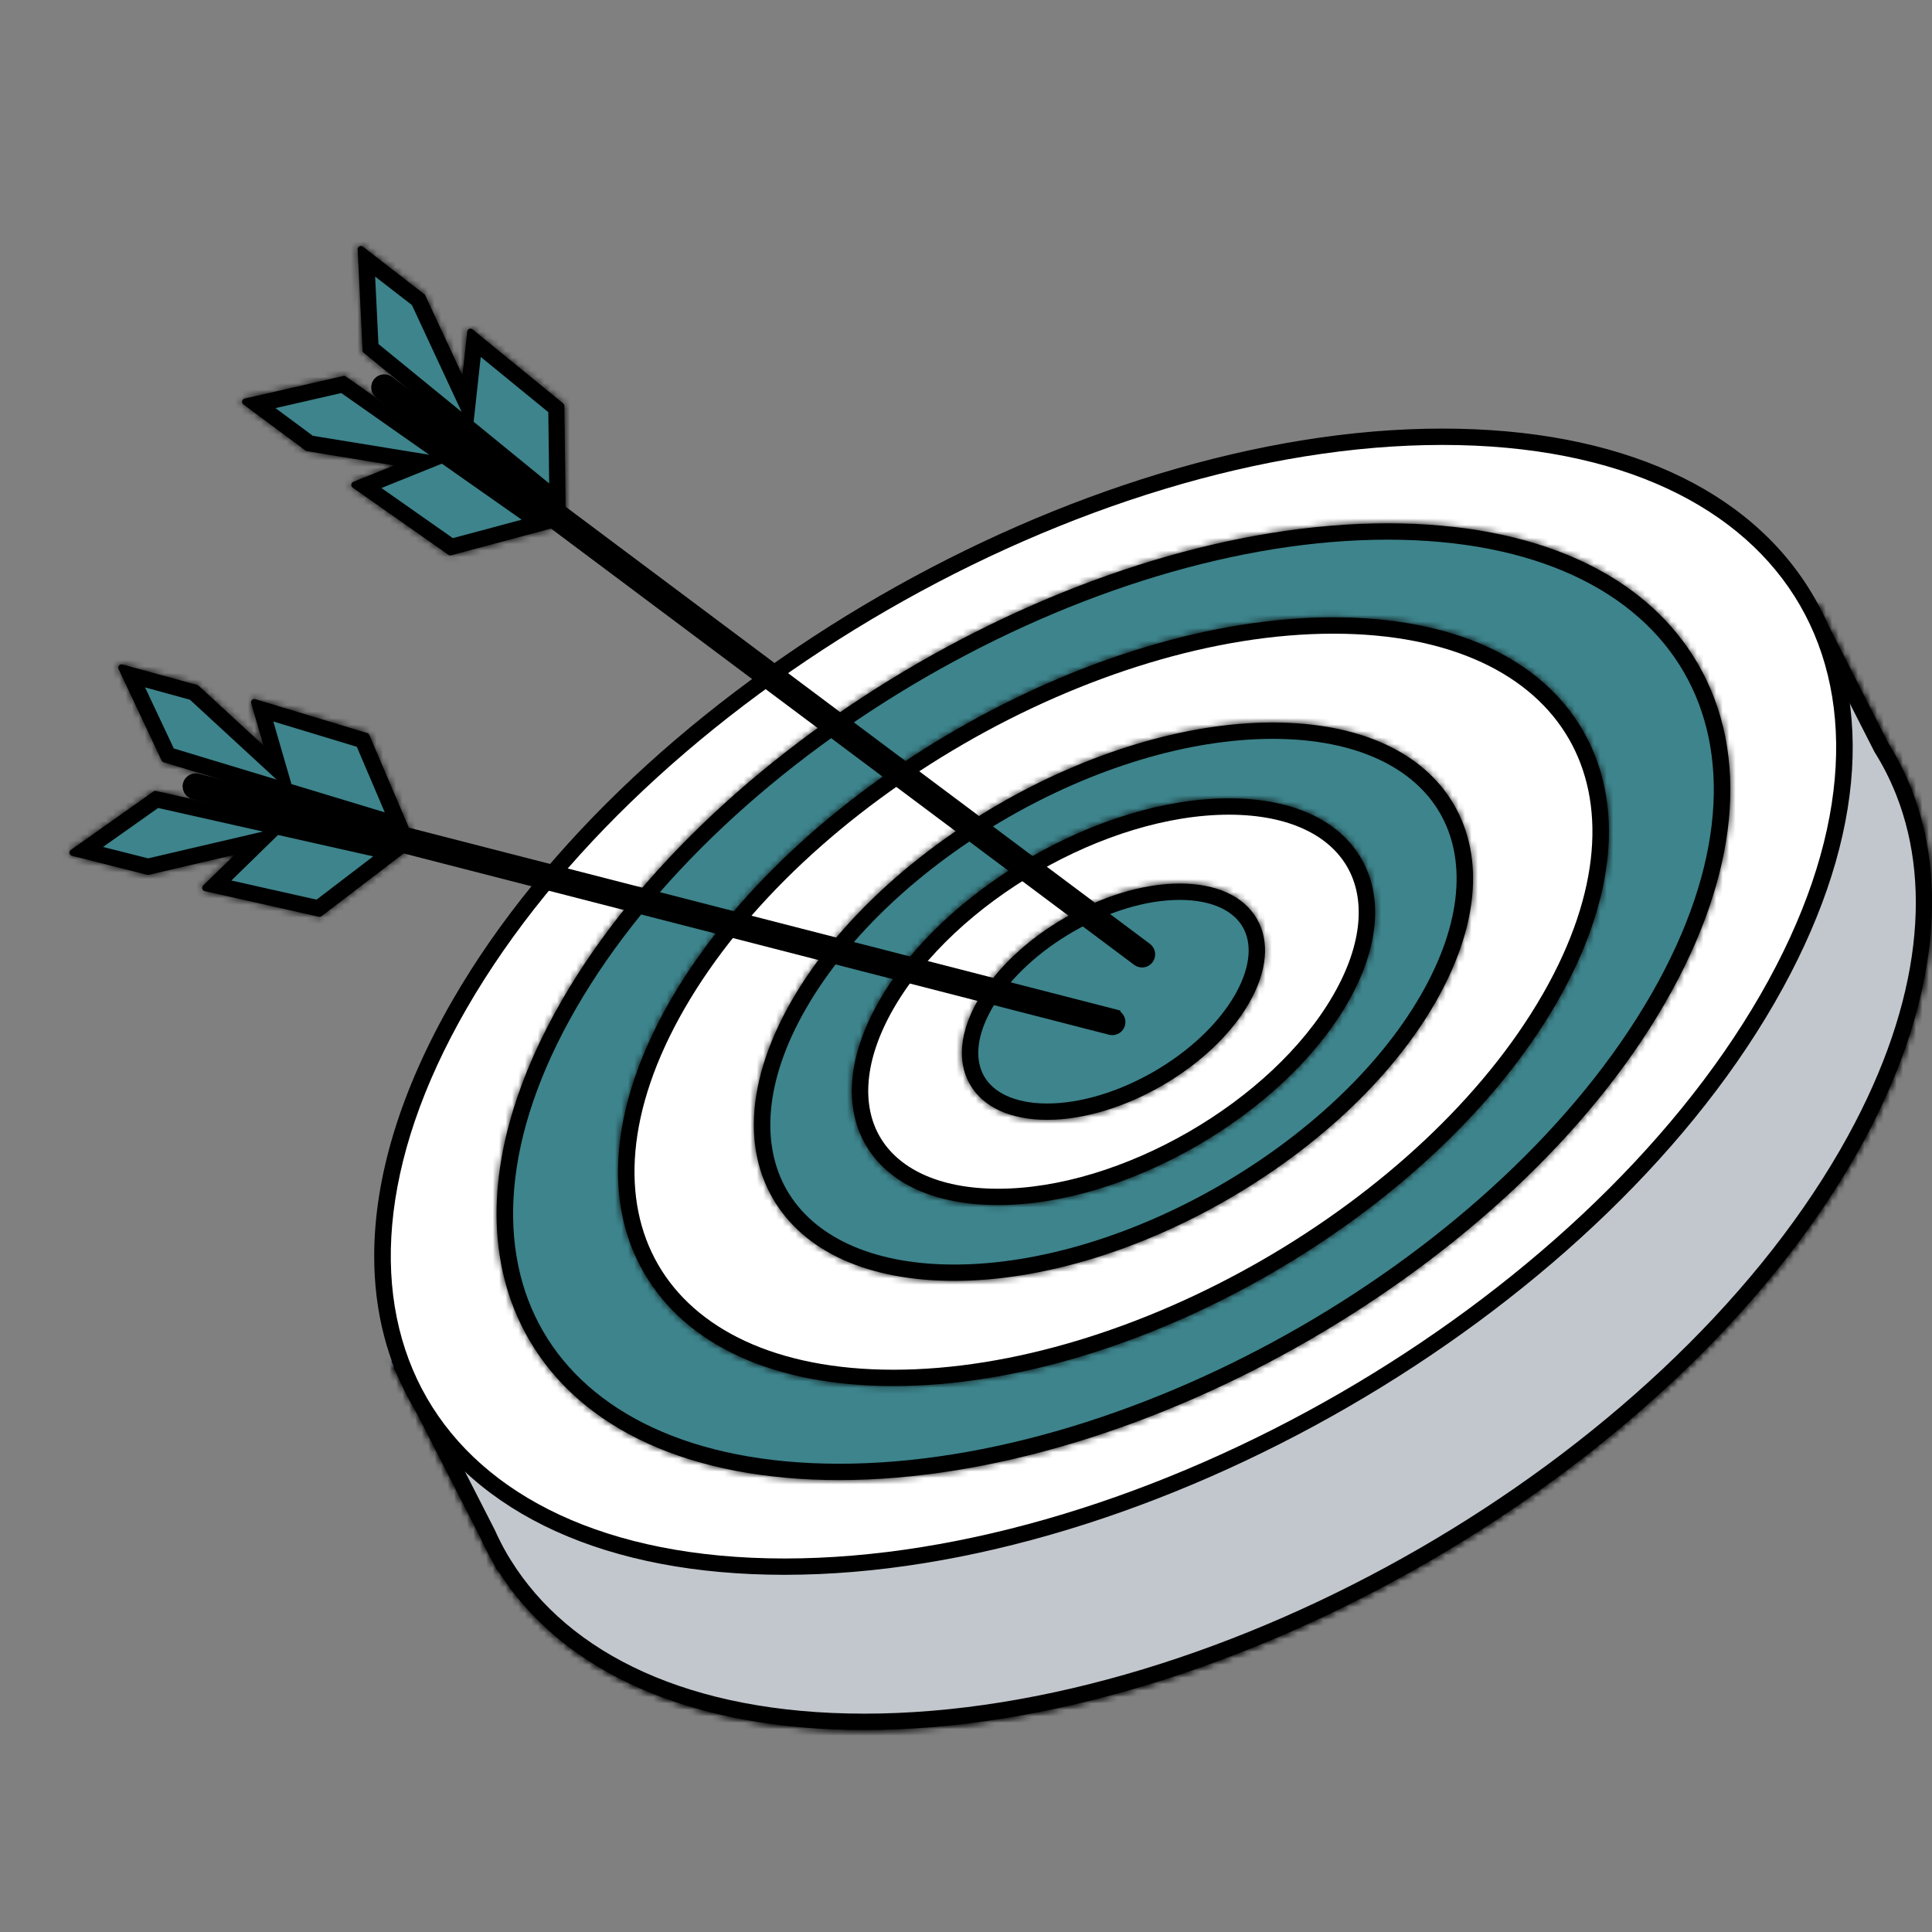 <svg width="300" height="300" viewBox="0 0 300 300" fill="none" xmlns="http://www.w3.org/2000/svg">
<rect x="0" y="0" width="300" height="300" fill="#808080" stroke="none"/>
<g clip-path="url(#clip0_44_355)">
<path d="M295.417 123.175C301.277 138.132 298.959 157.564 286.646 178.968L286.547 179.138C272.552 203.377 248.498 225.378 220.885 241.321C193.271 257.264 162.192 267.095 134.204 267.095C106.874 267.095 87.737 257.733 78.47 242.787L77.936 241.925L77.885 241.826L77.872 241.801L77.858 241.778C77.145 240.55 76.501 239.279 75.915 237.975L75.904 237.952L75.893 237.93L64.145 214.953L70.557 218.751L72.027 219.622L72.066 217.913C72.324 206.543 76.151 193.733 83.998 180.138C97.993 155.901 122.046 133.9 149.66 117.958C177.274 102.015 208.354 92.183 236.343 92.183C253.601 92.183 267.605 95.923 277.906 102.441L278.855 103.043L279.343 102.029L281.938 96.623L291.935 116.255L291.954 116.294L291.979 116.332C293.254 118.367 294.343 120.517 295.252 122.762L295.27 122.804L295.28 122.824L295.417 123.175Z" fill="#C2C7CD" stroke="black" stroke-width="2"/>
<mask id="path-2-inside-1_44_355" fill="white">
<path d="M60.709 211.298L70.692 217.209C71.1 205.349 75.167 192.647 82.79 179.441C111.015 130.557 179.899 90.789 236.343 90.789C252.995 90.789 267.481 94.329 278.277 101.027L281.904 93.475L293.182 115.623C294.47 117.674 295.608 119.911 296.549 122.239L297.074 123.265L296.945 123.254C302.911 139.162 299.659 159.225 287.758 179.838C259.535 228.722 190.651 268.492 134.204 268.492C107.766 268.492 87.697 259.813 77.607 244.033L77.514 244.168L76.644 242.463C75.944 241.26 75.266 239.936 74.645 238.552L60.712 211.298L60.709 211.298ZM281.923 95.261L278.605 102.171L278.231 101.933C267.525 95.16 253.039 91.583 236.343 91.583C180.151 91.583 111.573 131.175 83.477 179.84C75.777 193.18 71.737 205.986 71.466 217.904L71.45 218.579L62.662 213.374L75.356 238.21C75.977 239.589 76.641 240.885 77.339 242.086L77.618 242.63L77.64 242.597L77.957 243.109C87.79 258.968 107.766 267.701 134.202 267.701C190.397 267.701 258.972 228.109 287.068 179.441C298.997 158.787 302.161 138.727 295.98 122.956L295.826 122.567C294.888 120.251 293.77 118.057 292.489 116.014L281.921 95.264L281.923 95.261Z"/>
</mask>
<path d="M60.709 211.298L70.692 217.209C71.1 205.349 75.167 192.647 82.79 179.441C111.015 130.557 179.899 90.789 236.343 90.789C252.995 90.789 267.481 94.329 278.277 101.027L281.904 93.475L293.182 115.623C294.47 117.674 295.608 119.911 296.549 122.239L297.074 123.265L296.945 123.254C302.911 139.162 299.659 159.225 287.758 179.838C259.535 228.722 190.651 268.492 134.204 268.492C107.766 268.492 87.697 259.813 77.607 244.033L77.514 244.168L76.644 242.463C75.944 241.26 75.266 239.936 74.645 238.552L60.712 211.298L60.709 211.298ZM281.923 95.261L278.605 102.171L278.231 101.933C267.525 95.16 253.039 91.583 236.343 91.583C180.151 91.583 111.573 131.175 83.477 179.84C75.777 193.18 71.737 205.986 71.466 217.904L71.45 218.579L62.662 213.374L75.356 238.21C75.977 239.589 76.641 240.885 77.339 242.086L77.618 242.63L77.64 242.597L77.957 243.109C87.79 258.968 107.766 267.701 134.202 267.701C190.397 267.701 258.972 228.109 287.068 179.441C298.997 158.787 302.161 138.727 295.98 122.956L295.826 122.567C294.888 120.251 293.77 118.057 292.489 116.014L281.921 95.264L281.923 95.261Z" fill="#003058"/>
<path d="M60.709 211.298L60.709 209.298L53.405 209.298L59.69 213.019L60.709 211.298ZM70.692 217.209L69.673 218.93L72.575 220.648L72.691 217.278L70.692 217.209ZM82.79 179.441L81.058 178.441L81.058 178.441L82.79 179.441ZM278.277 101.027L277.223 102.727L279.116 103.901L280.08 101.893L278.277 101.027ZM281.904 93.475L283.686 92.568L281.852 88.965L280.101 92.61L281.904 93.475ZM293.182 115.623L291.399 116.53L291.44 116.61L291.488 116.686L293.182 115.623ZM296.549 122.239L294.694 122.989L294.728 123.071L294.768 123.151L296.549 122.239ZM297.074 123.265L296.904 125.258L300.498 125.564L298.854 122.353L297.074 123.265ZM296.945 123.254L297.115 121.261L293.961 120.993L295.073 123.956L296.945 123.254ZM287.758 179.838L286.026 178.838L286.025 178.838L287.758 179.838ZM77.607 244.033L79.292 242.956L77.675 240.427L75.964 242.893L77.607 244.033ZM77.514 244.168L75.733 245.077L77.252 248.053L79.157 245.308L77.514 244.168ZM76.644 242.463L78.425 241.554L78.4 241.505L78.373 241.458L76.644 242.463ZM74.645 238.552L76.469 237.733L76.449 237.687L76.425 237.642L74.645 238.552ZM60.712 211.298L62.492 210.388L61.935 209.298L60.712 209.298L60.712 211.298ZM281.923 95.261L283.726 96.127L280.509 93.848L281.923 95.261ZM278.605 102.171L277.533 103.859L279.434 105.066L280.408 103.036L278.605 102.171ZM278.231 101.933L279.303 100.244L279.3 100.243L278.231 101.933ZM83.477 179.84L81.745 178.84L81.745 178.841L83.477 179.84ZM71.466 217.904L73.466 217.952L73.466 217.949L71.466 217.904ZM71.45 218.579L70.431 220.3L73.367 222.039L73.449 218.628L71.45 218.579ZM62.662 213.374L63.681 211.653L57.736 208.133L60.881 214.285L62.662 213.374ZM75.356 238.21L77.18 237.389L77.159 237.344L77.137 237.3L75.356 238.21ZM77.339 242.086L79.119 241.174L79.095 241.127L79.068 241.081L77.339 242.086ZM77.618 242.63L75.838 243.543L77.392 246.574L79.282 243.74L77.618 242.63ZM77.64 242.597L79.339 241.543L77.701 238.901L75.976 241.488L77.64 242.597ZM77.957 243.109L79.657 242.055L79.657 242.055L77.957 243.109ZM287.068 179.441L285.336 178.441L285.336 178.441L287.068 179.441ZM295.98 122.956L297.842 122.226L297.84 122.222L295.98 122.956ZM295.826 122.567L297.687 121.834L297.684 121.825L297.68 121.817L295.826 122.567ZM292.489 116.014L290.707 116.921L290.748 117L290.795 117.076L292.489 116.014ZM281.921 95.264L280.506 93.851L279.479 94.878L280.138 96.172L281.921 95.264ZM59.69 213.019L69.673 218.93L71.711 215.488L61.728 209.577L59.69 213.019ZM72.691 217.278C73.085 205.825 77.018 193.441 84.522 180.441L81.058 178.441C73.316 191.852 69.115 204.873 68.694 217.14L72.691 217.278ZM84.522 180.441C98.417 156.375 122.402 134.44 149.985 118.516C177.567 102.592 208.556 92.789 236.343 92.789L236.343 88.789C207.687 88.789 176.012 98.871 147.985 115.052C119.958 131.232 95.388 153.623 81.058 178.441L84.522 180.441ZM236.343 92.789C252.736 92.789 266.827 96.277 277.223 102.727L279.332 99.328C268.135 92.381 253.255 88.789 236.343 88.789L236.343 92.789ZM280.08 101.893L283.707 94.341L280.101 92.61L276.474 100.162L280.08 101.893ZM280.122 94.383L291.399 116.53L294.964 114.715L283.686 92.568L280.122 94.383ZM291.488 116.686C292.711 118.634 293.796 120.766 294.694 122.989L298.403 121.49C297.42 119.057 296.229 116.714 294.875 114.559L291.488 116.686ZM294.768 123.151L295.294 124.176L298.854 122.353L298.329 121.328L294.768 123.151ZM297.243 121.272L297.115 121.261L296.776 125.247L296.904 125.258L297.243 121.272ZM295.073 123.956C300.754 139.106 297.753 158.526 286.026 178.838L289.49 180.838C301.564 159.924 305.068 139.218 298.818 122.552L295.073 123.956ZM286.025 178.838C272.132 202.903 248.148 224.84 220.565 240.764C192.983 256.689 161.993 266.492 134.204 266.492L134.204 270.492C162.862 270.492 194.538 260.41 222.565 244.228C250.592 228.047 275.161 205.656 289.49 180.838L286.025 178.838ZM134.204 266.492C108.142 266.492 88.876 257.943 79.292 242.956L75.922 245.111C86.519 261.683 107.39 270.492 134.204 270.492L134.204 266.492ZM75.964 242.893L75.871 243.027L79.157 245.308L79.25 245.174L75.964 242.893ZM79.295 243.258L78.425 241.554L74.863 243.373L75.733 245.077L79.295 243.258ZM78.373 241.458C77.71 240.318 77.063 239.057 76.469 237.733L72.82 239.371C73.468 240.815 74.178 242.202 74.915 243.469L78.373 241.458ZM76.425 237.642L62.492 210.388L58.931 212.209L72.864 239.462L76.425 237.642ZM60.712 209.298L60.709 209.298L60.709 213.298L60.712 213.298L60.712 209.298ZM280.12 94.396L276.803 101.305L280.408 103.036L283.726 96.127L280.12 94.396ZM279.678 100.482L279.303 100.244L277.159 103.621L277.533 103.859L279.678 100.482ZM279.3 100.243C268.187 93.213 253.3 89.583 236.343 89.583L236.343 93.583C252.779 93.583 266.863 97.108 277.162 103.623L279.3 100.243ZM236.343 89.583C207.812 89.583 176.277 99.62 148.374 115.73C120.471 131.84 96.01 154.131 81.745 178.84L85.209 180.84C99.04 156.884 122.916 135.047 150.374 119.194C177.832 103.341 208.682 93.583 236.343 93.583L236.343 89.583ZM81.745 178.841C73.925 192.388 69.747 205.522 69.467 217.858L73.466 217.949C73.727 206.451 77.629 193.972 85.209 180.84L81.745 178.841ZM69.467 217.855L69.451 218.531L73.449 218.628L73.466 217.952L69.467 217.855ZM72.469 216.859L63.681 211.653L61.642 215.095L70.431 220.3L72.469 216.859ZM60.881 214.285L73.575 239.12L77.137 237.3L64.442 212.464L60.881 214.285ZM73.532 239.031C74.18 240.469 74.875 241.827 75.609 243.091L79.068 241.081C78.407 239.944 77.774 238.709 77.18 237.389L73.532 239.031ZM75.559 242.998L75.838 243.543L79.398 241.718L79.119 241.174L75.559 242.998ZM79.282 243.74L79.304 243.707L75.976 241.488L75.954 241.521L79.282 243.74ZM75.94 243.652L76.257 244.163L79.657 242.055L79.339 241.543L75.94 243.652ZM76.257 244.163C86.596 260.837 107.39 269.701 134.202 269.701L134.202 265.701C108.141 265.701 88.985 257.099 79.657 242.055L76.257 244.163ZM134.202 269.701C162.734 269.701 194.269 259.664 222.172 243.554C250.075 227.444 274.535 205.151 288.8 180.441L285.336 178.441C271.505 202.399 247.63 224.236 220.172 240.09C192.714 255.943 161.865 265.701 134.202 265.701L134.202 269.701ZM288.8 180.441C300.902 159.487 304.326 138.769 297.842 122.226L294.118 123.686C299.997 138.685 297.091 158.088 285.336 178.441L288.8 180.441ZM297.84 122.222L297.687 121.834L293.966 123.301L294.119 123.689L297.84 122.222ZM297.68 121.817C296.699 119.395 295.528 117.096 294.184 114.952L290.795 117.076C292.011 119.017 293.077 121.107 293.973 123.318L297.68 121.817ZM294.272 115.106L283.703 94.356L280.138 96.172L290.707 116.921L294.272 115.106ZM283.335 96.678L283.338 96.675L280.509 93.848L280.506 93.851L283.335 96.678Z" fill="black" mask="url(#path-2-inside-1_44_355)"/>
<mask id="path-4-inside-2_44_355" fill="white">
<path d="M287.878 179.911C299.893 159.099 303.107 138.842 296.934 122.835C296.939 122.745 296.918 122.652 296.877 122.57L296.677 122.187C295.733 119.854 294.59 117.608 293.304 115.56L282.391 94.126C282.298 93.943 282.109 93.831 281.907 93.831C281.701 93.834 281.515 93.951 281.428 94.137L278.217 100.825C267.413 94.165 252.951 90.647 236.343 90.647C179.852 90.647 110.914 130.45 82.667 179.373C75.085 192.507 71.012 205.149 70.558 216.968L61.958 211.875C61.753 211.752 61.491 211.782 61.316 211.946C61.206 212.05 61.146 212.193 61.146 212.338C61.146 212.42 61.165 212.504 61.206 212.581L74.513 238.61C75.137 239.999 75.815 241.326 76.515 242.529L77.084 243.645C77.133 243.738 77.216 243.804 77.311 243.842C87.371 259.835 107.56 268.637 134.201 268.637C190.692 268.637 259.631 228.834 287.878 179.911ZM78.077 243.035C78.036 242.967 77.976 242.92 77.908 242.887L77.459 242.015C76.764 240.82 76.102 239.526 75.481 238.147L63.009 213.749L70.793 218.361C70.957 218.456 71.162 218.462 71.327 218.369C71.493 218.276 71.6 218.101 71.603 217.909C71.874 206.014 75.908 193.229 83.597 179.914C111.671 131.287 180.192 91.728 236.34 91.728C253.009 91.728 267.467 95.3 278.151 102.056C278.282 102.138 278.438 102.16 278.586 102.119C278.734 102.078 278.857 101.974 278.922 101.834L281.926 95.584L292.369 116.09C293.646 118.128 294.759 120.316 295.698 122.636L295.81 122.855C295.813 122.909 295.826 122.961 295.845 123.013C302.008 138.743 298.849 158.76 286.945 179.378C258.87 228.005 190.35 267.565 134.201 267.565C107.815 267.565 87.88 258.856 78.074 243.041L78.077 243.035Z"/>
</mask>
<path d="M287.878 179.911C299.893 159.099 303.107 138.842 296.934 122.835C296.939 122.745 296.918 122.652 296.877 122.57L296.677 122.187C295.733 119.854 294.59 117.608 293.304 115.56L282.391 94.126C282.298 93.943 282.109 93.831 281.907 93.831C281.701 93.834 281.515 93.951 281.428 94.137L278.217 100.825C267.413 94.165 252.951 90.647 236.343 90.647C179.852 90.647 110.914 130.45 82.667 179.373C75.085 192.507 71.012 205.149 70.558 216.968L61.958 211.875C61.753 211.752 61.491 211.782 61.316 211.946C61.206 212.05 61.146 212.193 61.146 212.338C61.146 212.42 61.165 212.504 61.206 212.581L74.513 238.61C75.137 239.999 75.815 241.326 76.515 242.529L77.084 243.645C77.133 243.738 77.216 243.804 77.311 243.842C87.371 259.835 107.56 268.637 134.201 268.637C190.692 268.637 259.631 228.834 287.878 179.911ZM78.077 243.035C78.036 242.967 77.976 242.92 77.908 242.887L77.459 242.015C76.764 240.82 76.102 239.526 75.481 238.147L63.009 213.749L70.793 218.361C70.957 218.456 71.162 218.462 71.327 218.369C71.493 218.276 71.6 218.101 71.603 217.909C71.874 206.014 75.908 193.229 83.597 179.914C111.671 131.287 180.192 91.728 236.34 91.728C253.009 91.728 267.467 95.3 278.151 102.056C278.282 102.138 278.438 102.16 278.586 102.119C278.734 102.078 278.857 101.974 278.922 101.834L281.926 95.584L292.369 116.09C293.646 118.128 294.759 120.316 295.698 122.636L295.81 122.855C295.813 122.909 295.826 122.961 295.845 123.013C302.008 138.743 298.849 158.76 286.945 179.378C258.87 228.005 190.35 267.565 134.201 267.565C107.815 267.565 87.88 258.856 78.074 243.041L78.077 243.035Z" fill="black"/>
<path d="M287.878 179.911L289.61 180.911L289.61 180.911L287.878 179.911ZM296.934 122.835L294.938 122.714L294.911 123.149L295.068 123.555L296.934 122.835ZM296.877 122.57L298.665 121.676L298.658 121.66L298.65 121.645L296.877 122.57ZM296.677 122.187L294.823 122.937L294.859 123.026L294.903 123.112L296.677 122.187ZM293.304 115.56L291.522 116.467L291.563 116.547L291.61 116.623L293.304 115.56ZM282.391 94.126L280.607 95.031L280.608 95.034L282.391 94.126ZM281.907 93.831L281.907 91.831L281.893 91.831L281.88 91.831L281.907 93.831ZM281.428 94.137L283.231 95.003L283.234 94.996L283.238 94.989L281.428 94.137ZM278.217 100.825L277.167 102.527L279.058 103.693L280.02 101.691L278.217 100.825ZM82.667 179.373L80.935 178.373L80.935 178.373L82.667 179.373ZM70.558 216.968L69.539 218.689L72.428 220.4L72.556 217.045L70.558 216.968ZM61.958 211.875L60.929 213.59L60.939 213.596L61.958 211.875ZM61.316 211.946L59.948 210.487L59.938 210.496L61.316 211.946ZM61.206 212.581L62.987 211.671L62.978 211.654L62.969 211.637L61.206 212.581ZM74.513 238.61L76.338 237.791L76.317 237.744L76.294 237.699L74.513 238.61ZM76.515 242.529L78.297 241.621L78.272 241.571L78.244 241.523L76.515 242.529ZM77.084 243.645L75.302 244.553L75.309 244.567L75.317 244.581L77.084 243.645ZM77.311 243.842L79.004 242.777L78.658 242.227L78.054 241.985L77.311 243.842ZM78.077 243.035L79.866 243.93L80.357 242.948L79.792 242.006L78.077 243.035ZM77.908 242.887L76.129 243.802L76.436 244.4L77.042 244.69L77.908 242.887ZM77.459 242.015L79.238 241.1L79.214 241.055L79.188 241.01L77.459 242.015ZM75.481 238.147L77.305 237.326L77.285 237.281L77.262 237.237L75.481 238.147ZM63.009 213.749L64.028 212.028L58.082 208.506L61.228 214.659L63.009 213.749ZM70.793 218.361L69.774 220.081L69.785 220.088L70.793 218.361ZM71.327 218.369L70.353 216.622L70.341 216.629L71.327 218.369ZM71.603 217.909L69.603 217.864L69.603 217.872L69.603 217.881L71.603 217.909ZM83.597 179.914L85.329 180.914L85.329 180.914L83.597 179.914ZM278.151 102.056L277.082 103.746L277.091 103.752L278.151 102.056ZM278.922 101.834L277.12 100.968L277.116 100.975L277.113 100.983L278.922 101.834ZM281.926 95.584L283.708 94.677L281.874 91.075L280.123 94.718L281.926 95.584ZM292.369 116.09L290.587 116.998L290.627 117.077L290.674 117.153L292.369 116.09ZM295.698 122.636L293.844 123.386L293.877 123.468L293.918 123.548L295.698 122.636ZM295.81 122.855L297.807 122.755L297.786 122.325L297.59 121.942L295.81 122.855ZM295.845 123.013L293.969 123.705L293.976 123.724L293.983 123.743L295.845 123.013ZM286.945 179.378L288.677 180.378L288.677 180.378L286.945 179.378ZM78.074 243.041L76.286 242.146L75.786 243.145L76.375 244.095L78.074 243.041ZM289.61 180.911C301.8 159.796 305.268 138.887 298.8 122.116L295.068 123.555C300.946 138.797 297.986 158.402 286.146 178.911L289.61 180.911ZM298.93 122.956C298.96 122.472 298.843 122.031 298.665 121.676L295.088 123.464C294.992 123.274 294.919 123.019 294.938 122.714L298.93 122.956ZM298.65 121.645L298.45 121.262L294.903 123.112L295.103 123.495L298.65 121.645ZM298.531 121.437C297.545 118.999 296.349 116.648 294.998 114.497L291.61 116.623C292.831 118.568 293.922 120.709 294.823 122.937L298.531 121.437ZM295.087 114.652L284.173 93.219L280.608 95.034L291.522 116.467L295.087 114.652ZM284.174 93.221C283.732 92.35 282.843 91.831 281.907 91.831L281.907 95.831C281.375 95.831 280.864 95.537 280.607 95.031L284.174 93.221ZM281.88 91.831C280.924 91.844 280.037 92.395 279.618 93.286L283.238 94.989C282.994 95.508 282.479 95.823 281.933 95.831L281.88 91.831ZM279.625 93.272L276.414 99.959L280.02 101.691L283.231 95.003L279.625 93.272ZM279.266 99.123C268.064 92.216 253.211 88.647 236.343 88.647L236.343 92.647C252.692 92.647 266.762 96.113 277.167 102.527L279.266 99.123ZM236.343 88.647C207.663 88.647 175.963 98.737 147.913 114.932C119.864 131.126 95.275 153.535 80.935 178.373L84.399 180.373C98.305 156.288 122.309 134.334 149.914 118.396C177.518 102.458 208.532 92.647 236.343 92.647L236.343 88.647ZM80.935 178.373C73.235 191.711 69.029 204.669 68.559 216.892L72.556 217.045C72.995 205.63 76.935 193.303 84.399 180.373L80.935 178.373ZM71.577 215.248L62.978 210.155L60.939 213.596L69.539 218.689L71.577 215.248ZM62.987 210.16C62.002 209.569 60.763 209.723 59.948 210.487L62.684 213.406C62.219 213.841 61.505 213.936 60.929 213.59L62.987 210.16ZM59.938 210.496C59.434 210.976 59.146 211.641 59.146 212.338L63.146 212.338C63.146 212.744 62.979 213.125 62.693 213.396L59.938 210.496ZM59.146 212.338C59.146 212.725 59.235 213.137 59.443 213.526L62.969 211.637C63.095 211.871 63.146 212.115 63.146 212.338L59.146 212.338ZM59.425 213.491L72.732 239.52L76.294 237.699L62.987 211.671L59.425 213.491ZM72.689 239.428C73.338 240.877 74.049 242.266 74.787 243.535L78.244 241.523C77.582 240.385 76.935 239.121 76.338 237.791L72.689 239.428ZM74.734 243.438L75.302 244.553L78.866 242.737L78.297 241.621L74.734 243.438ZM75.317 244.581C75.623 245.16 76.109 245.515 76.569 245.699L78.054 241.985C78.322 242.092 78.644 242.316 78.852 242.709L75.317 244.581ZM75.618 244.907C86.183 261.702 107.182 270.637 134.201 270.637L134.201 266.637C107.939 266.637 88.559 257.967 79.004 242.777L75.618 244.907ZM134.201 270.637C162.881 270.637 194.582 260.547 222.631 244.352C250.68 228.158 275.269 205.749 289.61 180.911L286.146 178.911C272.24 202.996 248.235 224.95 220.631 240.888C193.027 256.826 162.012 266.637 134.201 266.637L134.201 270.637ZM79.792 242.006C79.5 241.519 79.095 241.239 78.773 241.084L77.042 244.69C76.857 244.602 76.573 244.415 76.362 244.064L79.792 242.006ZM79.686 241.973L79.238 241.1L75.68 242.929L76.129 243.802L79.686 241.973ZM79.188 241.01C78.531 239.879 77.9 238.647 77.305 237.326L73.658 238.969C74.305 240.405 74.998 241.76 75.73 243.02L79.188 241.01ZM77.262 237.237L64.79 212.839L61.228 214.659L73.701 239.058L77.262 237.237ZM61.989 215.47L69.774 220.081L71.813 216.64L64.028 212.028L61.989 215.47ZM69.785 220.088C70.532 220.523 71.497 220.571 72.313 220.109L70.341 216.629C70.828 216.352 71.383 216.389 71.801 216.633L69.785 220.088ZM72.3 220.116C73.079 219.682 73.59 218.859 73.603 217.938L69.603 217.881C69.611 217.343 69.908 216.87 70.353 216.622L72.3 220.116ZM73.602 217.955C73.864 206.479 77.76 194.021 85.329 180.914L81.865 178.914C74.056 192.437 69.884 205.549 69.603 217.864L73.602 217.955ZM85.329 180.914C99.149 156.977 123.005 135.158 150.441 119.318C177.876 103.478 208.701 93.728 236.34 93.728L236.34 89.728C207.831 89.728 176.321 99.757 148.441 115.854C120.56 131.95 96.119 154.224 81.865 178.914L85.329 180.914ZM236.34 93.728C252.748 93.728 266.805 97.247 277.082 103.746L279.22 100.365C268.13 93.352 253.269 89.728 236.34 89.728L236.34 93.728ZM277.091 103.752C277.701 104.133 278.437 104.236 279.121 104.046L278.051 100.192C278.44 100.084 278.863 100.143 279.211 100.36L277.091 103.752ZM279.121 104.046C279.832 103.848 280.419 103.35 280.732 102.686L277.113 100.983C277.294 100.597 277.635 100.307 278.051 100.192L279.121 104.046ZM280.725 102.701L283.728 96.451L280.123 94.718L277.12 100.968L280.725 102.701ZM280.144 96.492L290.587 116.998L294.151 115.183L283.708 94.677L280.144 96.492ZM290.674 117.153C291.887 119.087 292.948 121.171 293.844 123.386L297.552 121.886C296.571 119.462 295.405 117.169 294.063 115.028L290.674 117.153ZM293.918 123.548L294.03 123.767L297.59 121.942L297.478 121.724L293.918 123.548ZM293.812 122.954C293.829 123.28 293.908 123.541 293.969 123.705L297.722 122.322C297.744 122.382 297.796 122.538 297.807 122.755L293.812 122.954ZM293.983 123.743C299.843 138.701 296.943 158.06 285.213 178.378L288.677 180.378C300.754 159.459 304.172 138.786 297.708 122.284L293.983 123.743ZM285.213 178.378C271.393 202.315 247.537 224.135 220.101 239.974C192.665 255.814 161.841 265.565 134.201 265.565L134.201 269.565C162.71 269.565 194.221 259.535 222.101 243.439C249.981 227.342 274.422 205.068 288.677 180.378L285.213 178.378ZM134.201 265.565C108.189 265.565 89.075 256.986 79.774 241.987L76.375 244.095C86.686 260.725 107.44 269.565 134.201 269.565L134.201 265.565ZM79.863 243.935L79.866 243.93L76.288 242.141L76.286 242.146L79.863 243.935Z" fill="black" mask="url(#path-4-inside-2_44_355)"/>
<path d="M280.369 93.496C289.369 109.084 288.171 130.799 274.173 155.044C260.178 179.281 236.124 201.282 208.511 217.225C180.897 233.169 149.818 243.001 121.83 243.001C93.836 243.001 74.431 233.182 65.431 217.593C56.43 202.003 57.629 180.288 71.627 156.044C85.621 131.806 109.675 109.806 137.288 93.863C164.901 77.92 195.98 68.089 223.969 68.089C251.964 68.089 271.369 77.907 280.369 93.496Z" fill="white" stroke="black" stroke-width="2"/>
<path d="M262.35 103.898C269.768 116.747 268.847 134.643 257.394 154.677L257.182 155.043C245.534 175.219 225.505 193.541 202.503 206.822C179.501 220.103 153.618 228.288 130.32 228.288C107.016 228.288 90.907 220.115 83.444 207.188C75.982 194.262 76.959 176.224 88.609 156.043C100.258 135.867 120.288 117.545 143.29 104.265C166.293 90.984 192.176 82.799 215.474 82.799C238.778 82.799 254.886 90.972 262.35 103.898Z" fill="#3D848C" stroke="black" stroke-width="2"/>
<path d="M244.473 114.221C250.368 124.432 249.663 138.685 240.529 154.693L240.326 155.043C231.005 171.189 214.969 185.862 196.541 196.501C178.113 207.14 157.388 213.69 138.747 213.69C120.099 213.69 107.262 207.151 101.324 196.866C95.386 186.582 96.142 172.194 105.467 156.043C114.788 139.898 130.823 125.225 149.25 114.586C167.677 103.947 188.402 97.397 207.046 97.397C225.696 97.397 238.535 103.936 244.473 114.221Z" fill="white" stroke="black" stroke-width="2"/>
<mask id="path-9-inside-3_44_355" fill="white">
<path d="M241.66 155.811C250.883 139.84 252.352 124.797 245.801 113.448C239.251 102.105 225.487 95.858 207.046 95.858C169.215 95.858 123.05 122.513 104.136 155.273C98.703 164.679 95.963 173.76 95.963 181.957C95.963 187.68 97.297 192.969 99.992 197.633C106.543 208.976 120.306 215.226 138.747 215.226C176.578 215.226 222.743 188.571 241.658 155.811L241.66 155.811ZM100.924 197.097C94.576 186.099 96.047 171.435 105.068 155.811C123.813 123.347 169.56 96.936 207.049 96.936C225.09 96.936 238.523 102.991 244.874 113.99C247.47 118.486 248.758 123.596 248.758 129.132C248.758 137.138 246.064 146.038 240.73 155.275C221.986 187.74 176.239 214.154 138.75 214.154C120.708 214.154 107.276 208.098 100.924 197.1L100.924 197.097Z"/>
</mask>
<path d="M241.66 155.811C250.883 139.84 252.352 124.797 245.801 113.448C239.251 102.105 225.487 95.858 207.046 95.858C169.215 95.858 123.05 122.513 104.136 155.273C98.703 164.679 95.963 173.76 95.963 181.957C95.963 187.68 97.297 192.969 99.992 197.633C106.543 208.976 120.306 215.226 138.747 215.226C176.578 215.226 222.743 188.571 241.658 155.811L241.66 155.811ZM100.924 197.097C94.576 186.099 96.047 171.435 105.068 155.811C123.813 123.347 169.56 96.936 207.049 96.936C225.09 96.936 238.523 102.991 244.874 113.99C247.47 118.486 248.758 123.596 248.758 129.132C248.758 137.138 246.064 146.038 240.73 155.275C221.986 187.74 176.239 214.154 138.75 214.154C120.708 214.154 107.276 208.098 100.924 197.1L100.924 197.097Z" fill="black"/>
<path d="M241.66 155.811L241.66 157.811L242.815 157.811L243.392 156.812L241.66 155.811ZM245.801 113.448L247.534 112.448L247.533 112.448L245.801 113.448ZM104.136 155.273L105.868 156.273L105.868 156.273L104.136 155.273ZM99.992 197.633L101.724 196.633L101.723 196.633L99.992 197.633ZM241.658 155.811L241.658 153.811L240.503 153.811L239.926 154.811L241.658 155.811ZM100.924 197.097L102.924 197.097L102.924 196.561L102.657 196.097L100.924 197.097ZM105.068 155.811L103.336 154.811L103.336 154.811L105.068 155.811ZM244.874 113.99L246.606 112.99L246.606 112.99L244.874 113.99ZM240.73 155.275L238.998 154.275L238.998 154.275L240.73 155.275ZM100.924 197.1L98.924 197.1L98.924 197.636L99.192 198.1L100.924 197.1ZM243.392 156.812C252.811 140.503 254.579 124.653 247.534 112.448L244.069 114.448C250.126 124.94 248.956 139.178 239.928 154.811L243.392 156.812ZM247.533 112.448C240.488 100.249 225.876 93.858 207.046 93.858L207.046 97.858C225.097 97.858 238.013 103.962 244.07 114.448L247.533 112.448ZM207.046 93.858C187.696 93.858 166.354 100.661 147.497 111.548C128.64 122.435 112.078 137.516 102.404 154.273L105.868 156.273C115.107 140.269 131.085 125.643 149.497 115.012C167.909 104.382 188.565 97.858 207.046 97.858L207.046 93.858ZM102.404 154.272C96.846 163.896 93.963 173.32 93.963 181.957L97.963 181.957C97.963 174.2 100.561 165.462 105.868 156.273L102.404 154.272ZM93.963 181.957C93.963 187.998 95.374 193.639 98.26 198.634L101.723 196.633C99.221 192.3 97.963 187.361 97.963 181.957L93.963 181.957ZM98.26 198.633C105.305 210.832 119.916 217.226 138.747 217.226L138.747 213.226C120.696 213.226 107.78 207.12 101.724 196.633L98.26 198.633ZM138.747 217.226C158.097 217.226 179.439 210.423 198.296 199.536C217.153 188.649 233.715 173.568 243.39 156.811L239.926 154.811C230.686 170.815 214.708 185.441 196.296 196.072C177.884 206.702 157.228 213.226 138.747 213.226L138.747 217.226ZM241.658 157.811L241.66 157.811L241.66 153.811L241.658 153.811L241.658 157.811ZM102.657 196.097C96.806 185.961 97.97 172.105 106.8 156.811L103.336 154.811C94.125 170.765 92.346 186.237 99.192 198.097L102.657 196.097ZM106.8 156.811C115.955 140.956 131.786 126.464 150.029 115.931C168.273 105.399 188.739 98.936 207.049 98.936L207.049 94.936C187.87 94.936 166.718 101.678 148.029 112.467C129.341 123.257 112.926 138.203 103.336 154.811L106.8 156.811ZM207.049 98.936C224.71 98.936 237.289 104.853 243.142 114.99L246.606 112.99C239.757 101.129 225.471 94.936 207.049 94.936L207.049 98.936ZM243.142 114.99C245.547 119.155 246.758 123.914 246.758 129.132L250.758 129.132C250.758 123.278 249.393 117.818 246.606 112.99L243.142 114.99ZM246.758 129.132C246.758 136.696 244.208 145.253 238.998 154.275L242.462 156.275C247.92 146.824 250.758 137.58 250.758 129.132L246.758 129.132ZM238.998 154.275C229.843 170.131 214.013 184.624 195.769 195.157C177.526 205.69 157.06 212.154 138.75 212.154L138.75 216.154C157.929 216.154 179.081 209.411 197.769 198.621C216.458 187.831 232.873 172.884 242.462 156.275L238.998 154.275ZM138.75 212.154C121.089 212.154 108.51 206.236 102.656 196.1L99.192 198.1C106.041 209.96 120.328 216.154 138.75 216.154L138.75 212.154ZM102.924 197.1L102.924 197.097L98.924 197.097L98.924 197.1L102.924 197.1Z" fill="black" mask="url(#path-9-inside-3_44_355)"/>
<path d="M224.468 125.769C228.7 133.098 228.191 143.402 221.47 155.043C214.752 166.678 203.183 177.268 189.875 184.951C176.567 192.635 161.613 197.358 148.178 197.358C134.737 197.358 125.558 192.647 121.327 185.318C117.095 177.988 117.605 167.684 124.326 156.043C131.044 144.408 142.612 133.818 155.92 126.135C169.228 118.452 184.183 113.729 197.618 113.729C211.059 113.729 220.237 118.439 224.468 125.769Z" fill="#3D848C" stroke="black" stroke-width="2"/>
<path d="M210.05 134.095C213.052 139.293 212.72 146.653 207.876 155.043C203.037 163.427 194.69 171.075 185.073 176.628C175.455 182.181 164.659 185.586 154.978 185.586C145.291 185.586 138.75 182.192 135.749 176.993C132.747 171.794 133.079 164.433 137.923 156.043C142.763 147.66 151.109 140.014 160.727 134.462C170.345 128.909 181.14 125.504 190.821 125.504C200.508 125.504 207.049 128.896 210.05 134.095Z" fill="white" stroke="black" stroke-width="2"/>
<mask id="path-13-inside-4_44_355" fill="white">
<path d="M209.207 155.811C214.095 147.346 214.866 139.359 211.381 133.325C207.897 127.288 200.593 123.965 190.82 123.965C170.886 123.965 146.559 138.01 136.592 155.275C133.717 160.251 132.267 165.062 132.267 169.408C132.267 172.455 132.981 175.275 134.417 177.762C137.902 183.798 145.205 187.122 154.978 187.122C174.912 187.122 199.24 173.076 209.207 155.811ZM135.347 177.223C132.065 171.536 132.834 163.93 137.522 155.811C147.319 138.845 171.228 125.04 190.82 125.04C200.194 125.04 207.166 128.175 210.451 133.864C211.792 136.183 212.456 138.823 212.456 141.684C212.456 145.839 211.053 150.467 208.279 155.275C198.482 172.242 174.573 186.047 154.981 186.047C145.607 186.047 138.635 182.915 135.353 177.223L135.347 177.223Z"/>
</mask>
<path d="M209.207 155.811C214.095 147.346 214.866 139.359 211.381 133.325C207.897 127.288 200.593 123.965 190.82 123.965C170.886 123.965 146.559 138.01 136.592 155.275C133.717 160.251 132.267 165.062 132.267 169.408C132.267 172.455 132.981 175.275 134.417 177.762C137.902 183.798 145.205 187.122 154.978 187.122C174.912 187.122 199.24 173.076 209.207 155.811ZM135.347 177.223C132.065 171.536 132.834 163.93 137.522 155.811C147.319 138.845 171.228 125.04 190.82 125.04C200.194 125.04 207.166 128.175 210.451 133.864C211.792 136.183 212.456 138.823 212.456 141.684C212.456 145.839 211.053 150.467 208.279 155.275C198.482 172.242 174.573 186.047 154.981 186.047C145.607 186.047 138.635 182.915 135.353 177.223L135.347 177.223Z" fill="black"/>
<path d="M209.207 155.811L207.475 154.811L207.475 154.811L209.207 155.811ZM211.381 133.325L209.649 134.325L209.649 134.325L211.381 133.325ZM136.592 155.275L138.324 156.276L138.324 156.275L136.592 155.275ZM134.417 177.762L136.149 176.762L136.149 176.761L134.417 177.762ZM135.347 177.223L133.615 178.223L134.192 179.223L135.347 179.223L135.347 177.223ZM137.522 155.811L139.254 156.812L139.254 156.811L137.522 155.811ZM210.451 133.864L208.719 134.864L208.72 134.864L210.451 133.864ZM208.279 155.275L210.011 156.275L210.012 156.275L208.279 155.275ZM135.353 177.223L137.085 176.224L136.508 175.223L135.353 175.223L135.353 177.223ZM210.939 156.811C216.023 148.005 217.091 139.213 213.113 132.325L209.649 134.325C212.641 139.505 212.166 146.686 207.475 154.811L210.939 156.811ZM213.113 132.325C209.136 125.434 200.987 121.965 190.82 121.965L190.82 125.965C200.2 125.965 206.658 129.143 209.649 134.325L213.113 132.325ZM190.82 121.965C180.419 121.965 169.01 125.616 158.968 131.414C148.927 137.212 140.061 145.266 134.86 154.275L138.324 156.275C143.09 148.019 151.371 140.419 160.968 134.878C170.566 129.337 181.288 125.965 190.82 125.965L190.82 121.965ZM134.86 154.275C131.859 159.468 130.267 164.623 130.267 169.408L134.267 169.408C134.267 165.501 135.575 161.033 138.324 156.276L134.86 154.275ZM130.267 169.408C130.267 172.776 131.059 175.946 132.685 178.762L136.149 176.761C134.904 174.605 134.267 172.135 134.267 169.408L130.267 169.408ZM132.685 178.761C136.663 185.652 144.812 189.122 154.978 189.122L154.978 185.122C145.598 185.122 139.141 181.944 136.149 176.762L132.685 178.761ZM154.978 189.122C165.38 189.122 176.788 185.471 186.83 179.673C196.872 173.875 205.738 165.82 210.939 156.811L207.475 154.811C202.708 163.067 194.427 170.668 184.83 176.209C175.233 181.75 164.511 185.122 154.978 185.122L154.978 189.122ZM137.079 176.223C134.296 171.401 134.754 164.603 139.254 156.812L135.79 154.811C130.913 163.256 129.834 171.672 133.615 178.223L137.079 176.223ZM139.254 156.811C143.935 148.704 152.07 141.239 161.498 135.795C170.927 130.352 181.459 127.04 190.82 127.04L190.82 123.04C180.59 123.04 169.371 126.631 159.498 132.331C149.625 138.032 140.906 145.952 135.79 154.811L139.254 156.811ZM190.82 127.04C199.818 127.04 205.933 130.039 208.719 134.864L212.183 132.864C208.399 126.31 200.571 123.04 190.82 123.04L190.82 127.04ZM208.72 134.864C209.868 136.852 210.456 139.14 210.456 141.684L214.456 141.684C214.456 138.506 213.715 135.515 212.183 132.863L208.72 134.864ZM210.456 141.684C210.456 145.396 209.198 149.681 206.547 154.276L210.012 156.275C212.908 151.253 214.456 146.281 214.456 141.684L210.456 141.684ZM206.548 154.275C201.866 162.382 193.732 169.848 184.303 175.291C174.875 180.735 164.342 184.047 154.981 184.047L154.981 188.047C165.212 188.047 176.43 184.456 186.303 178.755C196.177 173.055 204.895 165.135 210.011 156.275L206.548 154.275ZM154.981 184.047C145.983 184.047 139.868 181.05 137.085 176.224L133.62 178.222C137.402 184.78 145.232 188.047 154.981 188.047L154.981 184.047ZM135.353 175.223L135.347 175.223L135.347 179.223L135.353 179.223L135.353 175.223Z" fill="black" mask="url(#path-13-inside-4_44_355)"/>
<path d="M193.841 143.452C195.441 146.222 195.33 150.211 192.689 154.875L192.591 155.044C189.861 159.772 185.134 164.11 179.665 167.268C174.195 170.426 168.075 172.349 162.615 172.349C157.149 172.349 153.573 170.438 151.955 167.634C150.386 164.918 150.461 161.03 152.953 156.485L153.202 156.044L153.463 155.601C156.228 151.043 160.829 146.877 166.127 143.818C171.597 140.66 177.717 138.737 183.178 138.737C188.646 138.737 192.222 140.648 193.841 143.452Z" fill="#3D848C" stroke="black" stroke-width="2"/>
<mask id="path-16-inside-5_44_355" fill="white">
<path d="M258.515 155.811C269.989 135.94 271.822 117.231 263.682 103.128C255.539 89.028 238.419 81.26 215.473 81.26C168.348 81.26 110.842 114.46 87.278 155.273C80.519 166.979 77.106 178.281 77.106 188.475C77.106 195.587 78.766 202.16 82.112 207.956C90.251 222.059 107.374 229.824 130.32 229.824C177.445 229.824 234.951 196.621 258.515 155.811ZM83.044 207.42C75.104 193.664 76.936 175.338 88.211 155.811C111.603 115.297 168.692 82.335 215.473 82.335C238.017 82.335 254.809 89.911 262.749 103.664C265.998 109.293 267.609 115.683 267.609 122.608C267.609 132.614 264.242 143.733 257.582 155.273C234.19 195.787 177.101 228.746 130.32 228.746C107.773 228.746 90.985 221.172 83.044 207.417L83.044 207.42Z"/>
</mask>
<path d="M258.515 155.811C269.989 135.94 271.822 117.231 263.682 103.128C255.539 89.028 238.419 81.26 215.473 81.26C168.348 81.26 110.842 114.46 87.278 155.273C80.519 166.979 77.106 178.281 77.106 188.475C77.106 195.587 78.766 202.16 82.112 207.956C90.251 222.059 107.374 229.824 130.32 229.824C177.445 229.824 234.951 196.621 258.515 155.811ZM83.044 207.42C75.104 193.664 76.936 175.338 88.211 155.811C111.603 115.297 168.692 82.335 215.473 82.335C238.017 82.335 254.809 89.911 262.749 103.664C265.998 109.293 267.609 115.683 267.609 122.608C267.609 132.614 264.242 143.733 257.582 155.273C234.19 195.787 177.101 228.746 130.32 228.746C107.773 228.746 90.985 221.172 83.044 207.417L83.044 207.42Z" fill="black"/>
<path d="M258.515 155.811L256.783 154.811L256.783 154.811L258.515 155.811ZM263.682 103.128L265.414 102.128L265.414 102.128L263.682 103.128ZM87.278 155.273L85.546 154.272L85.546 154.273L87.278 155.273ZM82.112 207.956L80.379 208.956L80.379 208.956L82.112 207.956ZM83.044 207.42L81.312 208.42L85.044 214.885L85.044 207.42L83.044 207.42ZM88.211 155.811L89.943 156.811L89.943 156.811L88.211 155.811ZM262.749 103.664L264.481 102.664L264.481 102.664L262.749 103.664ZM257.582 155.273L259.314 156.273L259.314 156.272L257.582 155.273ZM83.044 207.417L84.776 206.417L81.044 199.952L81.044 207.417L83.044 207.417ZM260.247 156.811C271.916 136.603 274.048 117.088 265.414 102.128L261.949 104.128C269.595 117.374 268.063 135.277 256.783 154.811L260.247 156.811ZM265.414 102.128C256.776 87.171 238.808 79.26 215.473 79.26L215.473 83.26C238.03 83.26 254.302 90.885 261.95 104.128L265.414 102.128ZM215.473 79.26C191.476 79.26 164.975 87.7 141.54 101.229C118.105 114.76 97.546 133.49 85.546 154.272L89.01 156.273C100.575 136.243 120.55 117.967 143.54 104.694C166.53 91.42 192.345 83.26 215.473 83.26L215.473 79.26ZM85.546 154.273C78.663 166.196 75.106 177.841 75.106 188.475L79.106 188.475C79.106 178.721 82.376 167.763 89.01 156.272L85.546 154.273ZM75.106 188.475C75.106 195.906 76.843 202.829 80.379 208.956L83.844 206.956C80.689 201.49 79.106 195.268 79.106 188.475L75.106 188.475ZM80.379 208.956C89.014 223.916 106.986 231.824 130.32 231.824L130.32 227.824C107.762 227.824 91.489 220.202 83.844 206.956L80.379 208.956ZM130.32 231.824C154.317 231.824 180.818 223.384 204.253 209.853C227.688 196.323 248.247 177.593 260.247 156.811L256.783 154.811C245.218 174.84 225.243 193.116 202.253 206.389C179.263 219.663 153.448 227.824 130.32 227.824L130.32 231.824ZM84.776 206.42C77.333 193.526 78.859 176.008 89.943 156.811L86.479 154.811C75.014 174.669 72.874 193.803 81.312 208.42L84.776 206.42ZM89.943 156.811C101.422 136.931 121.25 118.789 144.071 105.612C166.893 92.436 192.517 84.335 215.473 84.335L215.473 80.335C191.648 80.335 165.338 88.715 142.071 102.148C118.805 115.581 98.392 134.178 86.479 154.811L89.943 156.811ZM215.473 84.335C237.636 84.335 253.574 91.773 261.017 104.664L264.481 102.664C256.043 88.05 238.398 80.335 215.473 80.335L215.473 84.335ZM261.017 104.664C264.075 109.962 265.609 116.001 265.609 122.608L269.609 122.608C269.609 115.365 267.922 108.625 264.481 102.664L261.017 104.664ZM265.609 122.608C265.609 132.172 262.386 142.947 255.85 154.273L259.314 156.272C266.098 144.518 269.609 133.056 269.609 122.608L265.609 122.608ZM255.85 154.272C244.371 174.153 224.543 192.294 201.722 205.47C178.9 218.646 153.276 226.746 130.32 226.746L130.32 230.746C154.145 230.746 180.455 222.367 203.722 208.934C226.988 195.502 247.401 176.906 259.314 156.273L255.85 154.272ZM130.32 226.746C108.155 226.746 92.219 219.311 84.776 206.417L81.312 208.417C89.75 223.034 107.392 230.746 130.32 230.746L130.32 226.746ZM81.044 207.417L81.044 207.42L85.044 207.42L85.044 207.417L81.044 207.417Z" fill="black" mask="url(#path-16-inside-5_44_355)"/>
<mask id="path-18-inside-6_44_355" fill="white">
<path d="M222.801 155.811C229.503 144.203 230.569 133.259 225.799 124.999C221.032 116.741 211.021 112.19 197.615 112.19C170.184 112.19 136.71 131.517 122.993 155.272C119.048 162.102 117.057 168.702 117.057 174.663C117.057 178.828 118.031 182.682 119.995 186.082C124.765 194.343 134.773 198.891 148.179 198.891C175.61 198.891 209.084 179.564 222.801 155.809L222.801 155.811ZM120.927 185.549C116.36 177.636 117.424 167.072 123.928 155.811C137.473 132.351 170.531 113.265 197.618 113.265C210.624 113.265 220.301 117.625 224.869 125.535C226.734 128.765 227.662 132.439 227.662 136.421C227.662 142.19 225.717 148.607 221.871 155.272C208.326 178.733 175.268 197.816 148.181 197.816C135.175 197.816 125.498 193.456 120.93 185.546L120.927 185.549Z"/>
</mask>
<path d="M222.801 155.811C229.503 144.203 230.569 133.259 225.799 124.999C221.032 116.741 211.021 112.19 197.615 112.19C170.184 112.19 136.71 131.517 122.993 155.272C119.048 162.102 117.057 168.702 117.057 174.663C117.057 178.828 118.031 182.682 119.995 186.082C124.765 194.343 134.773 198.891 148.179 198.891C175.61 198.891 209.084 179.564 222.801 155.809L222.801 155.811ZM120.927 185.549C116.36 177.636 117.424 167.072 123.928 155.811C137.473 132.351 170.531 113.265 197.618 113.265C210.624 113.265 220.301 117.625 224.869 125.535C226.734 128.765 227.662 132.439 227.662 136.421C227.662 142.19 225.717 148.607 221.871 155.272C208.326 178.733 175.268 197.816 148.181 197.816C135.175 197.816 125.498 193.456 120.93 185.546L120.927 185.549Z" fill="black"/>
<path d="M222.801 155.811L220.801 155.811L220.801 163.276L224.533 156.811L222.801 155.811ZM225.799 124.999L224.067 125.999L224.067 125.999L225.799 124.999ZM122.993 155.272L124.725 156.273L124.725 156.273L122.993 155.272ZM119.995 186.082L121.727 185.082L121.727 185.082L119.995 186.082ZM222.801 155.809L224.801 155.809L224.801 148.345L221.069 154.808L222.801 155.809ZM120.927 185.549L119.195 186.549L120.499 188.806L122.342 186.963L120.927 185.549ZM123.928 155.811L125.66 156.812L125.66 156.811L123.928 155.811ZM224.869 125.535L223.137 126.535L223.137 126.535L224.869 125.535ZM221.871 155.272L223.603 156.273L223.604 156.272L221.871 155.272ZM120.93 185.546L122.662 184.546L121.359 182.289L119.516 184.132L120.93 185.546ZM224.533 156.811C231.43 144.864 232.795 133.115 227.531 123.999L224.067 125.999C228.343 133.404 227.575 143.542 221.069 154.811L224.533 156.811ZM227.531 123.999C222.27 114.886 211.412 110.19 197.615 110.19L197.615 114.19C210.629 114.19 219.793 118.597 224.067 125.999L227.531 123.999ZM197.615 110.19C183.465 110.19 167.895 115.161 154.161 123.091C140.426 131.02 128.337 142.018 121.261 154.272L124.725 156.273C131.366 144.771 142.871 134.228 156.161 126.555C169.451 118.882 184.334 114.19 197.615 114.19L197.615 110.19ZM121.261 154.272C117.191 161.319 115.057 168.263 115.057 174.663L119.057 174.663C119.057 169.142 120.906 162.885 124.725 156.273L121.261 154.272ZM115.057 174.663C115.057 179.148 116.108 183.352 118.263 187.082L121.727 185.082C119.954 182.012 119.057 178.509 119.057 174.663L115.057 174.663ZM118.263 187.082C123.527 196.198 134.382 200.891 148.179 200.891L148.179 196.891C135.165 196.891 126.003 192.487 121.727 185.082L118.263 187.082ZM148.179 200.891C162.329 200.891 177.898 195.92 191.633 187.99C205.367 180.061 217.457 169.063 224.533 156.809L221.069 154.808C214.428 166.31 202.922 176.853 189.633 184.526C176.343 192.199 161.46 196.891 148.179 196.891L148.179 200.891ZM220.801 155.809L220.801 155.811L224.801 155.811L224.801 155.809L220.801 155.809ZM122.66 184.549C118.59 177.499 119.345 167.744 125.66 156.812L122.196 154.811C115.502 166.4 114.129 177.773 119.195 186.549L122.66 184.549ZM125.66 156.811C132.215 145.458 143.574 135.048 156.695 127.473C169.816 119.897 184.509 115.265 197.618 115.265L197.618 111.265C183.64 111.265 168.261 116.176 154.695 124.009C141.129 131.841 129.186 142.705 122.196 154.811L125.66 156.811ZM197.618 115.265C210.245 115.265 219.067 119.488 223.137 126.535L226.601 124.535C221.535 115.762 211.003 111.265 197.618 111.265L197.618 115.265ZM223.137 126.535C224.811 129.434 225.662 132.757 225.662 136.421L229.662 136.421C229.662 132.121 228.658 128.097 226.601 124.535L223.137 126.535ZM225.662 136.421C225.662 141.748 223.861 147.821 220.139 154.273L223.604 156.272C227.573 149.393 229.662 142.632 229.662 136.421L225.662 136.421ZM220.139 154.272C213.584 165.626 202.226 176.035 189.105 183.61C175.984 191.185 161.29 195.816 148.181 195.816L148.181 199.816C162.159 199.816 177.539 194.906 191.105 187.074C204.67 179.242 216.613 168.379 223.603 156.273L220.139 154.272ZM148.181 195.816C135.554 195.816 126.732 191.593 122.662 184.546L119.198 186.546C124.264 195.319 134.796 199.816 148.181 199.816L148.181 195.816ZM119.516 184.132L119.513 184.135L122.342 186.963L122.344 186.96L119.516 184.132Z" fill="black" mask="url(#path-18-inside-6_44_355)"/>
<mask id="path-20-inside-7_44_355" fill="white">
<path d="M193.925 155.811C196.77 150.882 197.216 146.219 195.172 142.682C193.132 139.146 188.87 137.198 183.178 137.198C171.668 137.198 157.626 145.305 151.871 155.273C150.202 158.164 149.36 160.962 149.36 163.495C149.36 165.283 149.778 166.938 150.624 168.402C152.664 171.938 156.926 173.886 162.618 173.886C174.127 173.886 188.17 165.779 193.925 155.809L193.925 155.811ZM151.556 167.866C149.715 164.676 150.159 160.393 152.804 155.811C158.386 146.14 172.013 138.273 183.178 138.273C188.471 138.273 192.399 140.029 194.24 143.218C194.986 144.515 195.358 145.989 195.358 147.589C195.358 149.933 194.562 152.548 192.992 155.273C187.41 164.942 173.783 172.811 162.618 172.811C157.325 172.811 153.397 171.055 151.556 167.863L151.556 167.866Z"/>
</mask>
<path d="M193.925 155.811C196.77 150.882 197.216 146.219 195.172 142.682C193.132 139.146 188.87 137.198 183.178 137.198C171.668 137.198 157.626 145.305 151.871 155.273C150.202 158.164 149.36 160.962 149.36 163.495C149.36 165.283 149.778 166.938 150.624 168.402C152.664 171.938 156.926 173.886 162.618 173.886C174.127 173.886 188.17 165.779 193.925 155.809L193.925 155.811ZM151.556 167.866C149.715 164.676 150.159 160.393 152.804 155.811C158.386 146.14 172.013 138.273 183.178 138.273C188.471 138.273 192.399 140.029 194.24 143.218C194.986 144.515 195.358 145.989 195.358 147.589C195.358 149.933 194.562 152.548 192.992 155.273C187.41 164.942 173.783 172.811 162.618 172.811C157.325 172.811 153.397 171.055 151.556 167.863L151.556 167.866Z" fill="black"/>
<path d="M193.925 155.811L191.925 155.811L191.925 163.278L195.657 156.811L193.925 155.811ZM195.172 142.682L193.44 143.682L193.441 143.683L195.172 142.682ZM151.871 155.273L150.139 154.272L150.139 154.273L151.871 155.273ZM150.624 168.402L152.356 167.402L152.355 167.401L150.624 168.402ZM193.925 155.809L195.925 155.809L195.925 148.343L192.193 154.809L193.925 155.809ZM151.556 167.866L149.824 168.865L153.556 175.331L153.556 167.866L151.556 167.866ZM152.804 155.811L154.536 156.811L154.536 156.811L152.804 155.811ZM194.24 143.218L195.973 142.22L195.972 142.219L194.24 143.218ZM192.992 155.273L194.724 156.273L194.725 156.271L192.992 155.273ZM151.556 167.863L153.289 166.864L149.556 160.391L149.556 167.863L151.556 167.863ZM195.657 156.811C198.701 151.537 199.439 146.069 196.904 141.682L193.441 143.683C194.992 146.368 194.838 150.228 192.193 154.812L195.657 156.811ZM196.905 141.683C194.373 137.295 189.269 135.198 183.178 135.198L183.178 139.198C188.472 139.198 191.891 140.996 193.44 143.682L196.905 141.683ZM183.178 135.198C176.989 135.198 170.258 137.364 164.367 140.766C158.475 144.167 153.234 148.913 150.139 154.272L153.603 156.273C156.263 151.665 160.92 147.374 166.366 144.23C171.813 141.085 177.858 139.198 183.178 139.198L183.178 135.198ZM150.139 154.273C148.344 157.382 147.36 160.524 147.36 163.495L151.36 163.495C151.36 161.4 152.061 158.945 153.603 156.272L150.139 154.273ZM147.36 163.495C147.36 165.604 147.856 167.609 148.892 169.402L152.355 167.401C151.701 166.268 151.36 164.963 151.36 163.495L147.36 163.495ZM148.891 169.401C151.423 173.789 156.527 175.886 162.618 175.886L162.618 171.886C157.324 171.886 153.905 170.088 152.356 167.402L148.891 169.401ZM162.618 175.886C168.807 175.886 175.538 173.719 181.429 170.318C187.321 166.916 192.562 162.17 195.657 156.808L192.193 154.809C189.533 159.417 184.876 163.709 179.429 166.854C173.983 169.998 167.938 171.886 162.618 171.886L162.618 175.886ZM191.925 155.809L191.925 155.811L195.925 155.811L195.925 155.809L191.925 155.809ZM153.288 166.866C151.949 164.545 152.075 161.073 154.536 156.811L151.071 154.811C148.242 159.713 147.482 164.807 149.824 168.865L153.288 166.866ZM154.536 156.811C157.11 152.352 161.62 148.194 166.897 145.147C172.175 142.1 178.03 140.273 183.178 140.273L183.178 136.273C177.161 136.273 170.62 138.379 164.897 141.683C159.175 144.987 154.08 149.599 151.071 154.812L154.536 156.811ZM183.178 140.273C188.102 140.273 191.168 141.898 192.507 144.218L195.972 142.219C193.629 138.16 188.84 136.273 183.178 136.273L183.178 140.273ZM192.506 144.217C193.063 145.182 193.358 146.307 193.358 147.589L197.358 147.589C197.358 145.671 196.91 143.847 195.973 142.22L192.506 144.217ZM193.358 147.589C193.358 149.489 192.708 151.76 191.259 154.274L194.725 156.271C196.416 153.336 197.358 150.378 197.358 147.589L193.358 147.589ZM191.26 154.272C188.686 158.731 184.176 162.888 178.898 165.936C173.62 168.983 167.765 170.811 162.618 170.811L162.618 174.811C168.635 174.811 175.176 172.704 180.899 169.4C186.621 166.095 191.716 161.483 194.724 156.273L191.26 154.272ZM162.618 170.811C157.694 170.811 154.628 169.186 153.289 166.864L149.824 168.862C152.166 172.924 156.956 174.811 162.618 174.811L162.618 170.811ZM149.556 167.863L149.556 167.866L153.556 167.866L153.556 167.863L149.556 167.863Z" fill="black" mask="url(#path-20-inside-7_44_355)"/>
<path d="M281.266 92.976C290.854 109.582 288.778 131.687 275.213 155.312L275.212 155.312L275.068 155.562C261 179.93 236.778 202.054 209.006 218.088C181.235 234.121 149.963 244.037 121.825 244.037C94.441 244.037 74.15 234.778 64.528 218.11C60.574 211.259 58.605 203.477 58.605 195.048C58.605 182.948 62.658 169.497 70.726 155.525C84.794 131.157 109.016 109.033 136.787 92.999C164.558 76.965 195.83 67.05 223.966 67.05C251.353 67.05 271.644 76.311 281.266 92.976ZM287.111 116.044C287.111 107.636 285.152 99.864 281.199 93.015C271.528 76.265 251.143 67.125 223.966 67.125C195.783 67.125 164.53 77.049 136.817 93.05C109.103 109.05 84.881 131.154 70.79 155.562C57.404 178.749 54.995 200.665 64.172 217.322L64.159 217.322L64.591 218.072C74.262 234.822 94.648 243.962 121.825 243.962C150.009 243.962 181.263 234.037 208.977 218.037C236.691 202.037 260.912 179.933 275.003 155.525C283.032 141.618 287.111 128.173 287.111 116.044Z" fill="black" stroke="black"/>
<path d="M61.508 127.721L26.273 117.049L20.697 105.2L29.988 107.75L41.226 118.105L43.862 120.534L42.864 117.092L40.965 110.539L56.142 115.141L61.508 127.721Z" fill="#3D848C" stroke="black" stroke-width="2"/>
<path d="M49.389 140.774L33.912 137.297L38.794 132.531L41.359 130.027L37.868 130.842L22.988 134.314L13.647 131.954L24.338 124.391L60.258 132.472L49.389 140.774Z" fill="#3D848C" stroke="black" stroke-width="2"/>
<mask id="path-25-inside-8_44_355" fill="white">
<path d="M63.736 129.099L57.347 114.119C57.288 113.978 57.171 113.874 57.028 113.831L39.639 108.561C39.461 108.506 39.266 108.555 39.134 108.686C39.002 108.818 38.952 109.011 39.004 109.191L40.908 115.759L30.835 106.479C30.775 106.423 30.703 106.383 30.626 106.363L19.006 103.172C18.814 103.12 18.611 103.184 18.482 103.337C18.354 103.487 18.327 103.7 18.41 103.88L25.098 118.096C25.122 118.15 25.158 118.198 25.199 118.239C25.257 118.297 25.33 118.339 25.412 118.366L63.123 129.789C63.312 129.847 63.517 129.789 63.651 129.64C63.782 129.493 63.819 129.283 63.742 129.101L63.736 129.099ZM25.92 117.455L19.803 104.445L30.233 107.309L41.557 117.744C41.726 117.9 41.977 117.924 42.171 117.804C42.366 117.682 42.455 117.446 42.393 117.229L40.242 109.81L56.506 114.74L62.372 128.497L25.922 117.457L25.92 117.455Z"/>
</mask>
<path d="M63.736 129.099L57.347 114.119C57.288 113.978 57.171 113.874 57.028 113.831L39.639 108.561C39.461 108.506 39.266 108.555 39.134 108.686C39.002 108.818 38.952 109.011 39.004 109.191L40.908 115.759L30.835 106.479C30.775 106.423 30.703 106.383 30.626 106.363L19.006 103.172C18.814 103.12 18.611 103.184 18.482 103.337C18.354 103.487 18.327 103.7 18.41 103.88L25.098 118.096C25.122 118.15 25.158 118.198 25.199 118.239C25.257 118.297 25.33 118.339 25.412 118.366L63.123 129.789C63.312 129.847 63.517 129.789 63.651 129.64C63.782 129.493 63.819 129.283 63.742 129.101L63.736 129.099ZM25.92 117.455L19.803 104.445L30.233 107.309L41.557 117.744C41.726 117.9 41.977 117.924 42.171 117.804C42.366 117.682 42.455 117.446 42.393 117.229L40.242 109.81L56.506 114.74L62.372 128.497L25.922 117.457L25.92 117.455Z" fill="black"/>
<path d="M63.736 129.099L61.896 129.883L62.249 130.712L63.104 130.996L63.736 129.099ZM57.347 114.119L55.507 114.901L55.508 114.904L57.347 114.119ZM57.028 113.831L56.448 115.745L56.458 115.748L57.028 113.831ZM39.639 108.561L39.056 110.474L39.059 110.475L39.639 108.561ZM39.004 109.191L40.925 108.634L40.925 108.633L39.004 109.191ZM40.908 115.759L39.553 117.23L44.823 122.086L42.829 115.203L40.908 115.759ZM30.835 106.479L29.468 107.94L29.474 107.945L29.48 107.95L30.835 106.479ZM30.626 106.363L30.096 108.292L30.119 108.298L30.141 108.304L30.626 106.363ZM19.006 103.172L19.535 101.244L19.532 101.243L19.006 103.172ZM18.482 103.337L16.956 102.043L16.955 102.045L18.482 103.337ZM18.41 103.88L16.595 104.719L16.6 104.731L18.41 103.88ZM25.098 118.096L26.936 117.308L26.923 117.276L26.908 117.244L25.098 118.096ZM25.412 118.366L24.779 120.264L24.805 120.273L24.832 120.281L25.412 118.366ZM63.123 129.789L63.708 127.877L63.703 127.875L63.123 129.789ZM63.651 129.64L65.14 130.975L65.141 130.974L63.651 129.64ZM63.742 129.101L65.582 128.318L65.229 127.488L64.374 127.203L63.742 129.101ZM25.92 117.455L24.11 118.306L24.259 118.623L24.506 118.87L25.92 117.455ZM19.803 104.445L20.332 102.516L16.145 101.366L17.993 105.296L19.803 104.445ZM30.233 107.309L31.588 105.838L31.231 105.509L30.763 105.381L30.233 107.309ZM41.557 117.744L42.92 116.28L42.913 116.273L41.557 117.744ZM42.171 117.804L43.224 119.503L43.229 119.501L42.171 117.804ZM42.393 117.229L44.316 116.68L44.314 116.672L42.393 117.229ZM40.242 109.81L40.822 107.896L37.295 106.827L38.321 110.367L40.242 109.81ZM56.506 114.74L58.346 113.956L57.98 113.097L57.086 112.826L56.506 114.74ZM62.372 128.497L61.792 130.411L65.892 131.653L64.212 127.713L62.372 128.497ZM25.922 117.457L24.508 118.872L24.863 119.226L25.342 119.372L25.922 117.457ZM65.576 128.314L59.187 113.335L55.508 114.904L61.896 129.883L65.576 128.314ZM59.188 113.337C58.901 112.661 58.327 112.131 57.598 111.914L56.458 115.748C56.016 115.616 55.674 115.295 55.507 114.901L59.188 113.337ZM57.608 111.917L40.219 106.647L39.059 110.475L56.448 115.745L57.608 111.917ZM40.221 106.647C39.34 106.379 38.377 106.615 37.72 107.272L40.548 110.1C40.155 110.494 39.581 110.634 39.056 110.474L40.221 106.647ZM37.72 107.272C37.074 107.918 36.828 108.866 37.084 109.749L40.925 108.633C41.077 109.156 40.931 109.718 40.548 110.1L37.72 107.272ZM37.083 109.748L38.987 116.316L42.829 115.203L40.925 108.634L37.083 109.748ZM42.263 114.288L32.19 105.009L29.48 107.95L39.553 117.23L42.263 114.288ZM32.201 105.019C31.915 104.752 31.547 104.532 31.111 104.423L30.141 108.304C29.86 108.233 29.634 108.095 29.468 107.94L32.201 105.019ZM31.156 104.435L19.535 101.244L18.476 105.101L30.096 108.292L31.156 104.435ZM19.532 101.243C18.581 100.983 17.581 101.306 16.956 102.043L20.007 104.63C19.642 105.061 19.048 105.257 18.48 105.102L19.532 101.243ZM16.955 102.045C16.315 102.801 16.192 103.848 16.595 104.719L20.226 103.041C20.462 103.553 20.393 104.174 20.009 104.628L16.955 102.045ZM16.6 104.731L23.288 118.947L26.908 117.244L20.22 103.029L16.6 104.731ZM23.26 118.884C23.41 119.234 23.62 119.488 23.785 119.653L26.613 116.825C26.697 116.908 26.833 117.065 26.936 117.308L23.26 118.884ZM23.785 119.653C24.094 119.962 24.449 120.154 24.779 120.264L26.044 116.469C26.211 116.525 26.42 116.631 26.613 116.825L23.785 119.653ZM24.832 120.281L62.543 131.703L63.703 127.875L25.991 116.452L24.832 120.281ZM62.537 131.702C63.483 131.991 64.494 131.696 65.14 130.975L62.161 128.306C62.54 127.883 63.142 127.703 63.708 127.877L62.537 131.702ZM65.141 130.974C65.78 130.26 65.969 129.227 65.582 128.318L61.901 129.884C61.669 129.338 61.785 128.727 62.16 128.307L65.141 130.974ZM64.374 127.203L64.368 127.201L63.104 130.996L63.11 130.998L64.374 127.203ZM27.73 116.604L21.613 103.594L17.993 105.296L24.11 118.306L27.73 116.604ZM19.273 106.373L29.704 109.238L30.763 105.381L20.332 102.516L19.273 106.373ZM28.878 108.78L40.202 119.214L42.913 116.273L31.588 105.838L28.878 108.78ZM40.195 119.207C41.027 119.982 42.269 120.096 43.224 119.503L41.117 116.104C41.686 115.751 42.425 115.819 42.92 116.28L40.195 119.207ZM43.229 119.501C44.183 118.906 44.623 117.752 44.316 116.68L40.47 117.779C40.287 117.139 40.549 116.458 41.112 116.107L43.229 119.501ZM44.314 116.672L42.163 109.253L38.321 110.367L40.472 117.786L44.314 116.672ZM39.662 111.724L55.926 116.654L57.086 112.826L40.822 107.896L39.662 111.724ZM54.666 115.524L60.532 129.282L64.212 127.713L58.346 113.956L54.666 115.524ZM62.952 126.583L26.502 115.543L25.342 119.372L61.792 130.411L62.952 126.583ZM27.336 116.043L27.334 116.041L24.506 118.87L24.508 118.872L27.336 116.043Z" fill="black" mask="url(#path-25-inside-8_44_355)"/>
<mask id="path-27-inside-9_44_355" fill="white">
<path d="M62.676 131.47L24.234 122.821C24.094 122.79 23.945 122.819 23.828 122.902L11.004 131.977C10.842 132.093 10.761 132.29 10.797 132.485C10.817 132.59 10.865 132.681 10.937 132.752C11.001 132.816 11.08 132.864 11.171 132.886L22.853 135.837C22.93 135.857 23.013 135.858 23.093 135.841L36.432 132.729L31.539 137.506C31.407 137.638 31.353 137.831 31.405 138.011C31.456 138.189 31.599 138.328 31.782 138.369L49.51 142.353C49.659 142.386 49.812 142.353 49.932 142.26L62.871 132.373C63.03 132.253 63.103 132.052 63.061 131.859C63.018 131.665 62.869 131.516 62.674 131.472L62.676 131.47ZM49.503 141.305L32.923 137.58L38.451 132.184C38.614 132.021 38.65 131.776 38.542 131.574C38.432 131.375 38.202 131.273 37.979 131.321L22.984 134.82L12.496 132.172L24.234 123.865L61.39 132.226L49.505 141.307L49.503 141.305Z"/>
</mask>
<path d="M62.676 131.47L24.234 122.821C24.094 122.79 23.945 122.819 23.828 122.902L11.004 131.977C10.842 132.093 10.761 132.29 10.797 132.485C10.817 132.59 10.865 132.681 10.937 132.752C11.001 132.816 11.08 132.864 11.171 132.886L22.853 135.837C22.93 135.857 23.013 135.858 23.093 135.841L36.432 132.729L31.539 137.506C31.407 137.638 31.353 137.831 31.405 138.011C31.456 138.189 31.599 138.328 31.782 138.369L49.51 142.353C49.659 142.386 49.812 142.353 49.932 142.26L62.871 132.373C63.03 132.253 63.103 132.052 63.061 131.859C63.018 131.665 62.869 131.516 62.674 131.472L62.676 131.47ZM49.503 141.305L32.923 137.58L38.451 132.184C38.614 132.021 38.65 131.776 38.542 131.574C38.432 131.375 38.202 131.273 37.979 131.321L22.984 134.82L12.496 132.172L24.234 123.865L61.39 132.226L49.505 141.307L49.503 141.305Z" fill="black"/>
<path d="M62.676 131.47L64.09 132.884L66.658 130.316L63.115 129.519L62.676 131.47ZM24.234 122.821L24.673 120.869L24.668 120.868L24.234 122.821ZM23.828 122.902L22.675 121.267L22.672 121.269L23.828 122.902ZM11.004 131.977L9.849 130.344L9.842 130.349L11.004 131.977ZM10.797 132.485L12.764 132.121L12.763 132.116L10.797 132.485ZM11.171 132.886L11.661 130.947L11.644 130.942L11.627 130.938L11.171 132.886ZM22.853 135.837L22.363 137.776L22.368 137.777L22.853 135.837ZM23.093 135.841L23.521 137.795L23.534 137.792L23.547 137.789L23.093 135.841ZM36.432 132.729L37.829 134.16L42.958 129.153L35.978 130.781L36.432 132.729ZM31.539 137.506L30.142 136.075L30.133 136.084L30.125 136.092L31.539 137.506ZM31.405 138.011L33.33 137.467L33.328 137.46L33.326 137.453L31.405 138.011ZM31.782 138.369L32.221 136.418L32.214 136.416L31.782 138.369ZM49.51 142.353L49.072 144.305L49.079 144.306L49.51 142.353ZM49.932 142.26L48.718 140.671L48.708 140.679L49.932 142.26ZM62.871 132.373L61.665 130.778L61.657 130.784L62.871 132.373ZM62.674 131.472L61.26 130.058L58.699 132.618L62.23 133.422L62.674 131.472ZM49.503 141.305L50.917 139.891L50.507 139.481L49.941 139.354L49.503 141.305ZM32.923 137.58L31.526 136.149L28.889 138.723L32.485 139.531L32.923 137.58ZM38.451 132.184L39.848 133.615L39.857 133.606L39.865 133.598L38.451 132.184ZM38.542 131.574L40.303 130.626L40.298 130.616L40.292 130.606L38.542 131.574ZM37.979 131.321L37.554 129.367L37.54 129.37L37.525 129.373L37.979 131.321ZM22.984 134.82L22.495 136.759L22.966 136.878L23.439 136.768L22.984 134.82ZM12.496 132.172L11.34 130.54L7.795 133.048L12.006 134.111L12.496 132.172ZM24.234 123.865L24.673 121.914L23.805 121.719L23.078 122.233L24.234 123.865ZM61.39 132.226L62.604 133.815L66.007 131.215L61.829 130.275L61.39 132.226ZM49.505 141.307L48.09 142.721L49.328 143.959L50.719 142.896L49.505 141.307ZM63.115 129.519L24.673 120.869L23.795 124.772L62.237 133.421L63.115 129.519ZM24.668 120.868C23.983 120.716 23.257 120.857 22.675 121.267L24.98 124.537C24.634 124.781 24.206 124.863 23.8 124.773L24.668 120.868ZM22.672 121.269L9.849 130.344L12.16 133.609L24.983 124.534L22.672 121.269ZM9.842 130.349C9.059 130.908 8.648 131.878 8.832 132.855L12.763 132.116C12.873 132.702 12.624 133.277 12.167 133.604L9.842 130.349ZM8.831 132.85C8.923 133.348 9.162 133.806 9.522 134.166L12.351 131.338C12.568 131.555 12.71 131.832 12.764 132.121L8.831 132.85ZM9.522 134.166C9.813 134.457 10.214 134.716 10.715 134.833L11.627 130.938C11.946 131.013 12.188 131.175 12.351 131.338L9.522 134.166ZM10.681 134.825L22.363 137.776L23.343 133.898L11.661 130.947L10.681 134.825ZM22.368 137.777C22.735 137.869 23.131 137.88 23.521 137.795L22.664 133.888C22.895 133.837 23.125 133.844 23.338 133.897L22.368 137.777ZM23.547 137.789L36.886 134.677L35.978 130.781L22.638 133.893L23.547 137.789ZM35.035 131.298L30.142 136.075L32.936 138.937L37.829 134.16L35.035 131.298ZM30.125 136.092C29.502 136.715 29.22 137.656 29.485 138.569L33.326 137.453C33.487 138.007 33.313 138.561 32.953 138.921L30.125 136.092ZM29.481 138.555C29.726 139.423 30.429 140.118 31.351 140.322L32.214 136.416C32.768 136.538 33.185 136.955 33.33 137.467L29.481 138.555ZM31.344 140.32L49.072 144.304L49.949 140.402L32.221 136.418L31.344 140.32ZM49.079 144.306C49.792 144.464 50.555 144.307 51.156 143.842L48.708 140.679C49.069 140.399 49.526 140.308 49.942 140.4L49.079 144.306ZM51.146 143.849L64.085 133.962L61.657 130.784L48.718 140.671L51.146 143.849ZM64.077 133.969C64.862 133.375 65.224 132.382 65.014 131.429L61.107 132.288C60.983 131.723 61.197 131.131 61.665 130.778L64.077 133.969ZM65.014 131.429C64.803 130.468 64.057 129.736 63.118 129.522L62.23 133.422C61.682 133.297 61.234 132.863 61.107 132.288L65.014 131.429ZM64.088 132.886L64.09 132.884L61.262 130.056L61.26 130.058L64.088 132.886ZM49.941 139.354L33.362 135.628L32.485 139.531L49.064 143.256L49.941 139.354ZM34.321 139.011L39.848 133.615L37.054 130.753L31.526 136.149L34.321 139.011ZM39.865 133.598C40.647 132.817 40.834 131.612 40.303 130.626L36.781 132.523C36.467 131.939 36.581 131.226 37.037 130.769L39.865 133.598ZM40.292 130.606C39.748 129.623 38.628 129.133 37.554 129.367L38.404 133.275C37.776 133.412 37.116 133.127 36.792 132.543L40.292 130.606ZM37.525 129.373L22.53 132.872L23.439 136.768L38.434 133.269L37.525 129.373ZM23.474 132.881L12.985 130.233L12.006 134.111L22.495 136.759L23.474 132.881ZM13.651 133.805L25.389 125.498L23.078 122.233L11.34 130.54L13.651 133.805ZM23.795 125.816L60.951 134.177L61.829 130.275L24.673 121.914L23.795 125.816ZM60.175 130.637L48.29 139.718L50.719 142.896L62.604 133.815L60.175 130.637ZM50.919 139.893L50.917 139.891L48.088 142.719L48.09 142.721L50.919 139.893Z" fill="black" mask="url(#path-27-inside-9_44_355)"/>
<path d="M172.98 157.695C173.532 157.834 173.868 158.401 173.725 158.958L173.724 158.96C173.592 159.479 173.087 159.805 172.567 159.726L172.463 159.705L30.132 123.122L30.128 123.122C29.944 123.075 29.786 122.982 29.658 122.854C29.405 122.601 29.291 122.228 29.386 121.861C29.52 121.338 30.026 121.012 30.545 121.091L30.649 121.112L172.98 157.693L172.98 157.695Z" fill="black" stroke="black" stroke-width="2"/>
<path d="M86.303 77.195L57.786 53.908L57.146 40.828L64.765 46.725L71.211 60.578L72.724 63.827L73.113 60.264L73.853 53.481L86.135 63.518L86.303 77.195Z" fill="#3D848C" stroke="black" stroke-width="2"/>
<path d="M70.127 84.647L57.141 75.537L63.468 72.992L66.795 71.654L63.256 71.077L48.177 68.619L40.437 62.88L53.202 59.958L83.335 81.11L70.127 84.647Z" fill="#3D848C" stroke="black" stroke-width="2"/>
<mask id="path-32-inside-10_44_355" fill="white">
<path d="M87.836 79.317L87.635 63.032C87.633 62.879 87.566 62.738 87.448 62.643L73.377 51.145C73.232 51.027 73.035 50.996 72.861 51.069C72.688 51.141 72.569 51.3 72.549 51.485L71.808 58.284L66.029 45.867C65.995 45.793 65.944 45.727 65.88 45.679L56.353 38.303C56.196 38.181 55.982 38.163 55.806 38.254C55.63 38.345 55.523 38.533 55.531 38.73L56.301 54.423C56.303 54.483 56.316 54.539 56.34 54.593C56.37 54.671 56.423 54.738 56.488 54.793L87.008 79.715C87.161 79.841 87.374 79.864 87.552 79.779C87.73 79.694 87.842 79.512 87.84 79.313L87.836 79.317ZM57.306 54.148L56.604 39.788L65.161 46.41L71.659 60.37C71.756 60.579 71.979 60.697 72.203 60.659C72.429 60.622 72.601 60.438 72.626 60.212L73.464 52.532L86.626 63.283L86.809 78.24L57.31 54.148L57.306 54.148Z"/>
</mask>
<path d="M87.836 79.317L87.635 63.032C87.633 62.879 87.566 62.738 87.448 62.643L73.377 51.145C73.232 51.027 73.035 50.996 72.861 51.069C72.688 51.141 72.569 51.3 72.549 51.485L71.808 58.284L66.029 45.867C65.995 45.793 65.944 45.727 65.88 45.679L56.353 38.303C56.196 38.181 55.982 38.163 55.806 38.254C55.63 38.345 55.523 38.533 55.531 38.73L56.301 54.423C56.303 54.483 56.316 54.539 56.34 54.593C56.37 54.671 56.423 54.738 56.488 54.793L87.008 79.715C87.161 79.841 87.374 79.864 87.552 79.779C87.73 79.694 87.842 79.512 87.84 79.313L87.836 79.317ZM57.306 54.148L56.604 39.788L65.161 46.41L71.659 60.37C71.756 60.579 71.979 60.697 72.203 60.659C72.429 60.622 72.601 60.438 72.626 60.212L73.464 52.532L86.626 63.283L86.809 78.24L57.31 54.148L57.306 54.148Z" fill="black"/>
<path d="M87.836 79.317L85.836 79.342L85.895 84.087L89.251 80.731L87.836 79.317ZM87.635 63.032L89.635 63.007L89.635 63.007L87.635 63.032ZM87.448 62.643L86.182 64.192L86.189 64.197L86.195 64.202L87.448 62.643ZM73.377 51.145L74.642 49.596L74.639 49.593L73.377 51.145ZM72.861 51.069L73.628 52.916L73.638 52.912L72.861 51.069ZM72.549 51.485L74.537 51.702L74.538 51.693L72.549 51.485ZM71.808 58.284L69.995 59.128L73.02 65.627L73.797 58.5L71.808 58.284ZM66.029 45.867L67.843 45.023L67.837 45.011L66.029 45.867ZM65.88 45.679L64.656 47.261L64.664 47.267L64.673 47.273L65.88 45.679ZM56.353 38.303L55.125 39.881L55.129 39.884L56.353 38.303ZM55.531 38.73L53.532 38.808L53.533 38.818L53.533 38.828L55.531 38.73ZM56.301 54.423L58.3 54.359L58.299 54.342L58.298 54.325L56.301 54.423ZM56.34 54.593L58.196 53.851L58.187 53.828L58.178 53.806L56.34 54.593ZM56.488 54.793L55.217 56.337L55.223 56.342L56.488 54.793ZM87.008 79.715L88.279 78.171L88.273 78.166L87.008 79.715ZM87.84 79.313L89.84 79.294L89.794 74.531L86.426 77.899L87.84 79.313ZM57.306 54.148L55.309 54.246L55.402 56.143L57.301 56.148L57.306 54.148ZM56.604 39.788L57.828 38.206L54.395 35.549L54.607 39.886L56.604 39.788ZM65.161 46.41L66.974 45.566L66.769 45.126L66.385 44.829L65.161 46.41ZM71.659 60.37L73.474 59.53L73.473 59.526L71.659 60.37ZM72.203 60.659L71.882 58.685L71.873 58.686L71.863 58.688L72.203 60.659ZM72.626 60.212L74.614 60.433L74.615 60.429L72.626 60.212ZM73.464 52.532L74.729 50.983L71.875 48.651L71.476 52.315L73.464 52.532ZM86.626 63.283L88.625 63.259L88.614 62.325L87.891 61.734L86.626 63.283ZM86.809 78.24L85.544 79.789L88.862 82.498L88.809 78.215L86.809 78.24ZM57.31 54.148L58.575 52.599L58.026 52.151L57.316 52.149L57.31 54.148ZM89.836 79.292L89.635 63.007L85.635 63.057L85.836 79.342L89.836 79.292ZM89.635 63.007C89.626 62.27 89.294 61.561 88.7 61.084L86.195 64.202C85.837 63.915 85.641 63.489 85.635 63.057L89.635 63.007ZM88.713 61.094L74.642 49.596L72.111 52.694L86.182 64.192L88.713 61.094ZM74.639 49.593C73.935 49.021 72.956 48.858 72.083 49.227L73.638 52.912C73.113 53.134 72.528 53.033 72.115 52.697L74.639 49.593ZM72.093 49.223C71.255 49.571 70.656 50.352 70.56 51.278L74.538 51.693C74.481 52.247 74.122 52.711 73.628 52.916L72.093 49.223ZM70.561 51.269L69.82 58.067L73.797 58.5L74.537 51.702L70.561 51.269ZM73.622 57.44L67.843 45.023L64.216 46.711L69.995 59.128L73.622 57.44ZM67.837 45.011C67.684 44.688 67.442 44.353 67.088 44.085L64.673 47.273C64.446 47.102 64.305 46.899 64.222 46.723L67.837 45.011ZM67.105 44.098L57.577 36.721L55.129 39.884L64.656 47.261L67.105 44.098ZM57.581 36.724C56.794 36.111 55.739 36.037 54.888 36.477L56.723 40.031C56.224 40.289 55.599 40.25 55.125 39.881L57.581 36.724ZM54.888 36.477C54.005 36.933 53.495 37.855 53.532 38.808L57.529 38.651C57.551 39.211 57.254 39.757 56.723 40.031L54.888 36.477ZM53.533 38.828L54.303 54.521L58.298 54.325L57.529 38.632L53.533 38.828ZM54.302 54.488C54.312 54.818 54.389 55.119 54.501 55.381L58.178 53.806C58.244 53.96 58.293 54.148 58.3 54.359L54.302 54.488ZM54.483 55.336C54.653 55.762 54.924 56.095 55.217 56.337L57.76 53.249C57.922 53.382 58.088 53.58 58.196 53.851L54.483 55.336ZM55.223 56.342L85.743 81.264L88.273 78.166L57.753 53.243L55.223 56.342ZM85.738 81.26C86.507 81.893 87.555 81.995 88.415 81.584L86.689 77.975C87.194 77.734 87.816 77.79 88.279 78.171L85.738 81.26ZM88.415 81.584C89.305 81.158 89.849 80.257 89.84 79.294L85.84 79.332C85.835 78.767 86.154 78.231 86.689 77.975L88.415 81.584ZM86.426 77.899L86.422 77.903L89.251 80.731L89.254 80.727L86.426 77.899ZM59.304 54.051L58.602 39.69L54.607 39.886L55.309 54.246L59.304 54.051ZM55.38 41.37L63.937 47.992L66.385 44.829L57.828 38.206L55.38 41.37ZM63.348 47.254L69.846 61.215L73.473 59.526L66.974 45.566L63.348 47.254ZM69.844 61.211C70.315 62.227 71.413 62.825 72.543 62.63L71.863 58.688C72.544 58.57 73.197 58.932 73.474 59.53L69.844 61.211ZM72.523 62.633C73.647 62.45 74.491 61.541 74.614 60.433L70.639 59.991C70.712 59.336 71.212 58.794 71.882 58.685L72.523 62.633ZM74.615 60.429L75.452 52.748L71.476 52.315L70.638 59.995L74.615 60.429ZM72.199 54.081L85.36 64.832L87.891 61.734L74.729 50.983L72.199 54.081ZM84.626 63.308L84.809 78.264L88.809 78.215L88.625 63.259L84.626 63.308ZM88.074 76.691L58.575 52.599L56.045 55.698L85.544 79.789L88.074 76.691ZM57.316 52.149L57.312 52.148L57.301 56.148L57.305 56.148L57.316 52.149Z" fill="black" mask="url(#path-32-inside-10_44_355)"/>
<mask id="path-34-inside-11_44_355" fill="white">
<path d="M85.957 81.104L53.706 58.465C53.588 58.382 53.443 58.353 53.297 58.386L37.981 61.893C37.786 61.937 37.637 62.09 37.596 62.285C37.575 62.388 37.587 62.492 37.626 62.585C37.66 62.666 37.716 62.742 37.792 62.798L47.468 69.975C47.532 70.024 47.609 70.055 47.689 70.068L61.206 72.271L54.862 74.824C54.688 74.894 54.566 75.054 54.547 75.24C54.524 75.426 54.605 75.607 54.762 75.714L69.637 86.148C69.759 86.235 69.915 86.264 70.06 86.224L85.79 82.009C85.982 81.957 86.127 81.8 86.16 81.605C86.195 81.412 86.113 81.214 85.951 81.098L85.957 81.104ZM70.031 85.181L56.121 75.422L63.287 72.538C63.5 72.453 63.627 72.236 63.604 72.008C63.577 71.78 63.405 71.6 63.179 71.563L47.981 69.088L39.293 62.643L53.309 59.434L84.481 81.315L70.033 85.183L70.031 85.181Z"/>
</mask>
<path d="M85.957 81.104L53.706 58.465C53.588 58.382 53.443 58.353 53.297 58.386L37.981 61.893C37.786 61.937 37.637 62.09 37.596 62.285C37.575 62.388 37.587 62.492 37.626 62.585C37.66 62.666 37.716 62.742 37.792 62.798L47.468 69.975C47.532 70.024 47.609 70.055 47.689 70.068L61.206 72.271L54.862 74.824C54.688 74.894 54.566 75.054 54.547 75.24C54.524 75.426 54.605 75.607 54.762 75.714L69.637 86.148C69.759 86.235 69.915 86.264 70.06 86.224L85.79 82.009C85.982 81.957 86.127 81.8 86.16 81.605C86.195 81.412 86.113 81.214 85.951 81.098L85.957 81.104ZM70.031 85.181L56.121 75.422L63.287 72.538C63.5 72.453 63.627 72.236 63.604 72.008C63.577 71.78 63.405 71.6 63.179 71.563L47.981 69.088L39.293 62.643L53.309 59.434L84.481 81.315L70.033 85.183L70.031 85.181Z" fill="black"/>
<path d="M85.957 81.104L84.808 82.741L87.371 79.69L85.957 81.104ZM53.706 58.465L52.553 60.1L52.556 60.102L53.706 58.465ZM53.297 58.386L52.855 56.436L52.851 56.437L53.297 58.386ZM37.981 61.893L38.425 63.843L38.428 63.842L37.981 61.893ZM37.596 62.285L35.638 61.878L35.638 61.879L37.596 62.285ZM37.626 62.585L35.779 63.354L35.783 63.364L35.787 63.373L37.626 62.585ZM37.792 62.798L36.598 64.403L36.6 64.404L37.792 62.798ZM47.468 69.975L48.676 68.381L48.668 68.375L48.66 68.369L47.468 69.975ZM47.689 70.068L47.352 72.04L47.359 72.041L47.367 72.042L47.689 70.068ZM61.206 72.271L61.953 74.126L68.603 71.45L61.528 70.297L61.206 72.271ZM54.862 74.824L55.605 76.681L55.609 76.68L54.862 74.824ZM54.547 75.24L56.532 75.488L56.534 75.468L56.536 75.447L54.547 75.24ZM54.762 75.714L55.91 74.076L55.898 74.068L55.885 74.059L54.762 75.714ZM69.637 86.148L70.799 84.521L70.792 84.516L70.785 84.511L69.637 86.148ZM70.06 86.224L69.543 84.292L69.532 84.295L69.521 84.298L70.06 86.224ZM85.79 82.009L86.308 83.941L86.317 83.939L85.79 82.009ZM86.16 81.605L84.191 81.251L84.189 81.262L84.188 81.273L86.16 81.605ZM85.951 81.098L87.113 79.471L84.537 82.513L85.951 81.098ZM70.031 85.181L71.445 83.767L71.323 83.644L71.18 83.544L70.031 85.181ZM56.121 75.422L55.375 73.566L51.956 74.942L54.973 77.059L56.121 75.422ZM63.287 72.538L62.544 70.681L62.541 70.683L63.287 72.538ZM63.604 72.008L65.594 71.806L65.592 71.789L65.59 71.772L63.604 72.008ZM63.179 71.563L62.857 73.537L62.858 73.537L63.179 71.563ZM47.981 69.088L46.789 70.694L47.179 70.983L47.659 71.061L47.981 69.088ZM39.293 62.643L38.846 60.694L34.614 61.663L38.101 64.249L39.293 62.643ZM53.309 59.434L54.458 57.797L53.73 57.286L52.863 57.485L53.309 59.434ZM84.481 81.315L84.998 83.247L89.136 82.139L85.63 79.678L84.481 81.315ZM70.033 85.183L68.619 86.597L69.435 87.414L70.55 87.115L70.033 85.183ZM87.106 79.467L54.855 56.828L52.556 60.102L84.808 82.741L87.106 79.467ZM54.858 56.831C54.272 56.418 53.546 56.279 52.855 56.436L53.74 60.337C53.339 60.428 52.903 60.347 52.553 60.1L54.858 56.831ZM52.851 56.437L37.535 59.943L38.428 63.842L53.744 60.336L52.851 56.437ZM37.537 59.943C36.575 60.162 35.837 60.921 35.638 61.878L39.555 62.692C39.437 63.259 38.997 63.712 38.425 63.843L37.537 59.943ZM35.638 61.879C35.532 62.389 35.591 62.903 35.779 63.354L39.472 61.816C39.582 62.081 39.618 62.386 39.555 62.692L35.638 61.879ZM35.787 63.373C35.949 63.751 36.216 64.118 36.598 64.403L38.985 61.193C39.217 61.365 39.371 61.582 39.464 61.797L35.787 63.373ZM36.6 64.404L46.277 71.582L48.66 68.369L38.983 61.191L36.6 64.404ZM46.26 71.57C46.612 71.836 46.998 71.979 47.352 72.04L48.025 68.097C48.221 68.13 48.452 68.212 48.676 68.381L46.26 71.57ZM47.367 72.042L60.884 74.245L61.528 70.297L48.01 68.094L47.367 72.042ZM60.459 70.416L54.115 72.969L55.609 76.68L61.953 74.126L60.459 70.416ZM54.119 72.967C53.261 73.311 52.655 74.103 52.558 75.033L56.536 75.447C56.478 76.006 56.115 76.477 55.605 76.681L54.119 72.967ZM52.562 74.992C52.446 75.92 52.857 76.838 53.638 77.368L55.885 74.059C56.353 74.377 56.601 74.931 56.532 75.488L52.562 74.992ZM53.613 77.351L68.488 87.786L70.785 84.511L55.91 74.076L53.613 77.351ZM68.474 87.776C69.078 88.207 69.859 88.357 70.6 88.15L69.521 84.298C69.972 84.171 70.439 84.263 70.799 84.521L68.474 87.776ZM70.578 88.156L86.308 83.941L85.273 80.077L69.543 84.292L70.578 88.156ZM86.317 83.939C87.24 83.687 87.966 82.922 88.132 81.937L84.188 81.273C84.287 80.679 84.724 80.227 85.264 80.08L86.317 83.939ZM88.128 81.959C88.302 80.991 87.893 80.028 87.113 79.471L84.788 82.726C84.334 82.401 84.087 81.833 84.191 81.251L88.128 81.959ZM84.537 82.513L84.543 82.518L87.371 79.69L87.365 79.684L84.537 82.513ZM71.18 83.544L57.27 73.784L54.973 77.059L68.883 86.818L71.18 83.544ZM56.868 77.277L64.034 74.393L62.541 70.683L55.375 73.566L56.868 77.277ZM64.03 74.395C65.093 73.97 65.705 72.898 65.594 71.806L61.615 72.21C61.55 71.575 61.907 70.936 62.544 70.681L64.03 74.395ZM65.59 71.772C65.458 70.66 64.609 69.769 63.499 69.589L62.858 73.537C62.201 73.431 61.696 72.899 61.618 72.244L65.59 71.772ZM63.5 69.589L48.302 67.114L47.659 71.061L62.857 73.537L63.5 69.589ZM49.172 67.481L40.484 61.037L38.101 64.249L46.789 70.694L49.172 67.481ZM39.739 64.593L53.755 61.384L52.863 57.485L38.846 60.694L39.739 64.593ZM52.16 61.071L83.332 82.952L85.63 79.678L54.458 57.797L52.16 61.071ZM83.964 79.383L69.516 83.251L70.55 87.115L84.998 83.247L83.964 79.383ZM71.448 83.769L71.445 83.767L68.617 86.595L68.619 86.597L71.448 83.769Z" fill="black" mask="url(#path-34-inside-11_44_355)"/>
<path d="M177.96 147.364C178.417 147.704 178.513 148.354 178.168 148.817C177.826 149.274 177.175 149.368 176.715 149.025L59.047 60.992L59.045 60.99C58.891 60.875 58.78 60.727 58.711 60.562L58.712 60.563C58.575 60.233 58.612 59.843 58.839 59.539L58.907 59.458C59.263 59.07 59.863 59.009 60.29 59.33L60.292 59.33L177.96 147.364Z" fill="black" stroke="black" stroke-width="2"/>
</g>
<defs>
<clipPath id="clip0_44_355">
<rect width="300" height="300" fill="white"/>
</clipPath>
</defs>
</svg>

